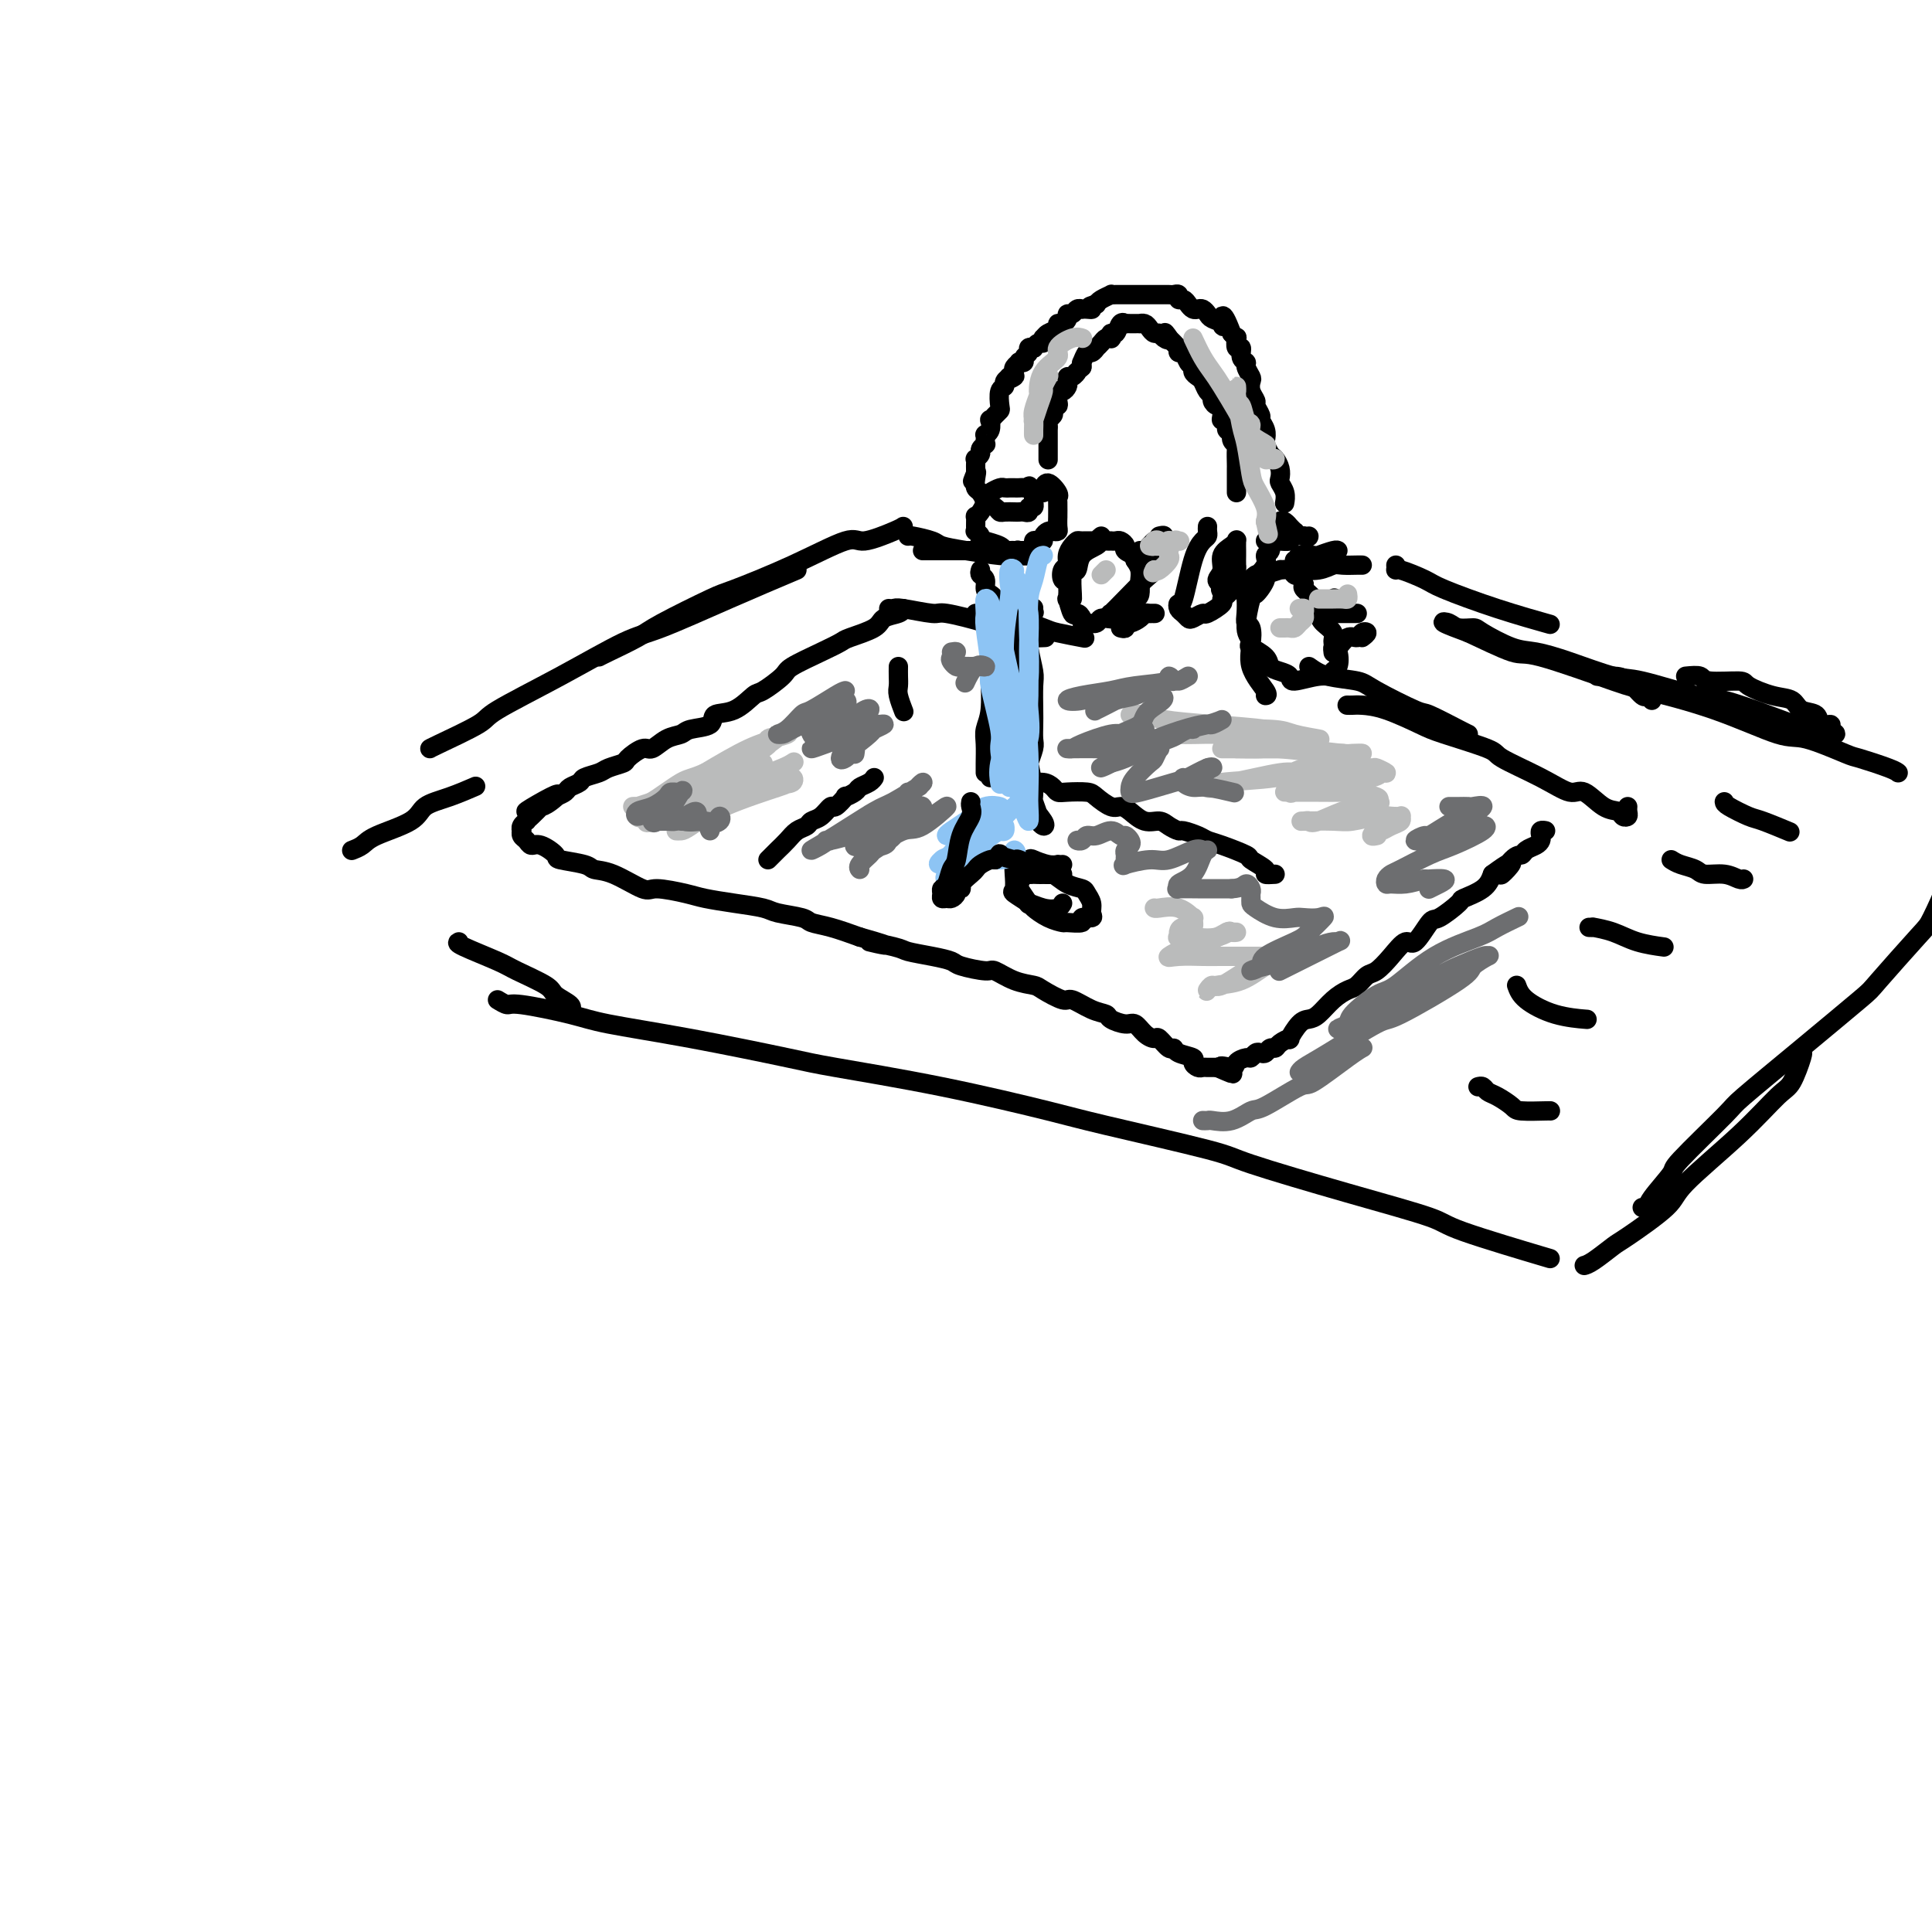 <svg viewBox='0 0 400 400' version='1.1' xmlns='http://www.w3.org/2000/svg' xmlns:xlink='http://www.w3.org/1999/xlink'><g fill='none' stroke='rgb(0,0,0)' stroke-width='4' stroke-linecap='round' stroke-linejoin='round'><path d='M187,126c-0.106,0.355 -0.212,0.711 -1,1c-0.788,0.289 -2.259,0.513 -3,1c-0.741,0.487 -0.752,1.237 -2,2c-1.248,0.763 -3.732,1.540 -5,2c-1.268,0.460 -1.320,0.604 -2,1c-0.680,0.396 -1.987,1.046 -4,2c-2.013,0.954 -4.733,2.214 -6,3c-1.267,0.786 -1.083,1.099 -2,2c-0.917,0.901 -2.936,2.392 -4,3c-1.064,0.608 -1.175,0.334 -2,1c-0.825,0.666 -2.366,2.273 -4,3c-1.634,0.727 -3.361,0.575 -4,1c-0.639,0.425 -0.192,1.428 -1,2c-0.808,0.572 -2.872,0.712 -4,1c-1.128,0.288 -1.318,0.725 -2,1c-0.682,0.275 -1.854,0.388 -3,1c-1.146,0.612 -2.265,1.722 -3,2c-0.735,0.278 -1.088,-0.276 -2,0c-0.912,0.276 -2.385,1.383 -3,2c-0.615,0.617 -0.373,0.743 -1,1c-0.627,0.257 -2.122,0.646 -3,1c-0.878,0.354 -1.137,0.672 -2,1c-0.863,0.328 -2.328,0.665 -3,1c-0.672,0.335 -0.551,0.667 -1,1c-0.449,0.333 -1.467,0.667 -2,1c-0.533,0.333 -0.581,0.667 -1,1c-0.419,0.333 -1.210,0.667 -2,1'/><path d='M115,165c-11.399,5.991 -3.898,1.468 -1,0c2.898,-1.468 1.193,0.118 0,1c-1.193,0.882 -1.874,1.059 -2,1c-0.126,-0.059 0.302,-0.353 0,0c-0.302,0.353 -1.335,1.352 -2,2c-0.665,0.648 -0.963,0.943 -1,1c-0.037,0.057 0.185,-0.125 0,0c-0.185,0.125 -0.779,0.558 -1,1c-0.221,0.442 -0.071,0.893 0,1c0.071,0.107 0.062,-0.131 0,0c-0.062,0.131 -0.177,0.630 0,1c0.177,0.370 0.645,0.610 1,1c0.355,0.390 0.596,0.930 1,1c0.404,0.070 0.971,-0.332 2,0c1.029,0.332 2.520,1.396 3,2c0.480,0.604 -0.050,0.748 1,1c1.050,0.252 3.681,0.613 5,1c1.319,0.387 1.326,0.800 2,1c0.674,0.200 2.016,0.186 4,1c1.984,0.814 4.612,2.456 6,3c1.388,0.544 1.538,-0.009 3,0c1.462,0.009 4.237,0.580 6,1c1.763,0.420 2.514,0.690 4,1c1.486,0.310 3.705,0.661 6,1c2.295,0.339 4.664,0.668 6,1c1.336,0.332 1.640,0.669 3,1c1.360,0.331 3.777,0.656 5,1c1.223,0.344 1.252,0.708 2,1c0.748,0.292 2.214,0.512 4,1c1.786,0.488 3.893,1.244 6,2'/><path d='M178,194c9.927,2.809 3.245,1.330 2,1c-1.245,-0.330 2.948,0.489 5,1c2.052,0.511 1.965,0.716 3,1c1.035,0.284 3.192,0.649 5,1c1.808,0.351 3.266,0.689 4,1c0.734,0.311 0.743,0.594 2,1c1.257,0.406 3.763,0.933 5,1c1.237,0.067 1.207,-0.328 2,0c0.793,0.328 2.409,1.378 4,2c1.591,0.622 3.156,0.814 4,1c0.844,0.186 0.965,0.364 2,1c1.035,0.636 2.982,1.728 4,2c1.018,0.272 1.105,-0.277 2,0c0.895,0.277 2.596,1.379 4,2c1.404,0.621 2.511,0.761 3,1c0.489,0.239 0.358,0.576 1,1c0.642,0.424 2.055,0.935 3,1c0.945,0.065 1.423,-0.314 2,0c0.577,0.314 1.254,1.323 2,2c0.746,0.677 1.559,1.021 2,1c0.441,-0.021 0.508,-0.409 1,0c0.492,0.409 1.409,1.615 2,2c0.591,0.385 0.855,-0.051 1,0c0.145,0.051 0.171,0.588 1,1c0.829,0.412 2.460,0.699 3,1c0.540,0.301 -0.010,0.617 0,1c0.010,0.383 0.580,0.835 1,1c0.420,0.165 0.690,0.044 1,0c0.310,-0.044 0.660,-0.012 1,0c0.340,0.012 0.668,0.003 1,0c0.332,-0.003 0.666,-0.002 1,0'/><path d='M252,221c5.992,2.618 1.973,0.664 1,0c-0.973,-0.664 1.101,-0.038 2,0c0.899,0.038 0.622,-0.512 1,-1c0.378,-0.488 1.411,-0.914 2,-1c0.589,-0.086 0.735,0.169 1,0c0.265,-0.169 0.649,-0.763 1,-1c0.351,-0.237 0.670,-0.119 1,0c0.330,0.119 0.671,0.238 1,0c0.329,-0.238 0.647,-0.831 1,-1c0.353,-0.169 0.742,0.088 1,0c0.258,-0.088 0.387,-0.521 1,-1c0.613,-0.479 1.711,-1.005 2,-1c0.289,0.005 -0.229,0.542 0,0c0.229,-0.542 1.206,-2.163 2,-3c0.794,-0.837 1.406,-0.892 2,-1c0.594,-0.108 1.170,-0.271 2,-1c0.830,-0.729 1.912,-2.025 3,-3c1.088,-0.975 2.181,-1.628 3,-2c0.819,-0.372 1.364,-0.462 2,-1c0.636,-0.538 1.362,-1.524 2,-2c0.638,-0.476 1.186,-0.444 2,-1c0.814,-0.556 1.892,-1.701 3,-3c1.108,-1.299 2.245,-2.751 3,-3c0.755,-0.249 1.127,0.705 2,0c0.873,-0.705 2.247,-3.070 3,-4c0.753,-0.930 0.884,-0.426 2,-1c1.116,-0.574 3.217,-2.226 4,-3c0.783,-0.774 0.249,-0.670 1,-1c0.751,-0.330 2.786,-1.094 4,-2c1.214,-0.906 1.607,-1.953 2,-3'/><path d='M309,181c6.859,-5.091 3.007,-0.817 2,0c-1.007,0.817 0.830,-1.823 2,-3c1.170,-1.177 1.673,-0.893 2,-1c0.327,-0.107 0.479,-0.607 1,-1c0.521,-0.393 1.411,-0.680 2,-1c0.589,-0.320 0.876,-0.674 1,-1c0.124,-0.326 0.085,-0.623 0,-1c-0.085,-0.377 -0.215,-0.832 0,-1c0.215,-0.168 0.776,-0.048 1,0c0.224,0.048 0.112,0.024 0,0'/><path d='M260,119c-0.415,0.294 -0.829,0.588 -1,1c-0.171,0.412 -0.098,0.943 0,1c0.098,0.057 0.221,-0.359 0,0c-0.221,0.359 -0.788,1.495 -1,2c-0.212,0.505 -0.070,0.381 0,1c0.070,0.619 0.068,1.982 0,3c-0.068,1.018 -0.204,1.690 0,2c0.204,0.310 0.747,0.258 1,1c0.253,0.742 0.217,2.279 0,3c-0.217,0.721 -0.615,0.626 0,1c0.615,0.374 2.241,1.215 3,2c0.759,0.785 0.650,1.513 1,2c0.350,0.487 1.159,0.734 2,1c0.841,0.266 1.713,0.551 2,1c0.287,0.449 -0.011,1.061 1,1c1.011,-0.061 3.330,-0.797 5,-1c1.670,-0.203 2.692,0.125 3,0c0.308,-0.125 -0.098,-0.705 0,-1c0.098,-0.295 0.699,-0.306 1,-1c0.301,-0.694 0.302,-2.072 0,-3c-0.302,-0.928 -0.906,-1.407 -1,-2c-0.094,-0.593 0.321,-1.300 0,-2c-0.321,-0.700 -1.379,-1.392 -2,-2c-0.621,-0.608 -0.806,-1.132 -1,-2c-0.194,-0.868 -0.398,-2.080 -1,-3c-0.602,-0.920 -1.600,-1.549 -2,-2c-0.400,-0.451 -0.200,-0.726 0,-1'/><path d='M270,121c-1.255,-2.635 -0.893,-2.224 -1,-2c-0.107,0.224 -0.681,0.260 -1,0c-0.319,-0.260 -0.381,-0.815 -1,-1c-0.619,-0.185 -1.795,0.001 -2,0c-0.205,-0.001 0.559,-0.188 0,0c-0.559,0.188 -2.442,0.750 -3,1c-0.558,0.250 0.209,0.186 0,1c-0.209,0.814 -1.394,2.505 -2,3c-0.606,0.495 -0.635,-0.207 -1,1c-0.365,1.207 -1.068,4.323 -1,6c0.068,1.677 0.908,1.913 1,3c0.092,1.087 -0.563,3.023 0,5c0.563,1.977 2.344,3.994 3,5c0.656,1.006 0.187,1.002 0,1c-0.187,-0.002 -0.094,-0.001 0,0'/><path d='M228,111c-0.507,0.424 -1.014,0.848 -1,1c0.014,0.152 0.550,0.032 0,0c-0.550,-0.032 -2.185,0.023 -3,0c-0.815,-0.023 -0.810,-0.124 -1,0c-0.190,0.124 -0.574,0.471 -1,1c-0.426,0.529 -0.895,1.238 -1,2c-0.105,0.762 0.154,1.575 0,2c-0.154,0.425 -0.722,0.461 -1,1c-0.278,0.539 -0.268,1.582 0,2c0.268,0.418 0.792,0.213 1,1c0.208,0.787 0.098,2.568 0,3c-0.098,0.432 -0.184,-0.483 0,0c0.184,0.483 0.640,2.364 1,3c0.360,0.636 0.625,0.028 1,0c0.375,-0.028 0.859,0.524 1,1c0.141,0.476 -0.061,0.875 0,1c0.061,0.125 0.383,-0.023 1,0c0.617,0.023 1.527,0.218 2,0c0.473,-0.218 0.507,-0.850 1,-1c0.493,-0.150 1.445,0.181 2,0c0.555,-0.181 0.713,-0.873 1,-1c0.287,-0.127 0.704,0.313 1,0c0.296,-0.313 0.471,-1.378 1,-2c0.529,-0.622 1.410,-0.799 2,-1c0.590,-0.201 0.887,-0.424 1,-1c0.113,-0.576 0.041,-1.505 0,-2c-0.041,-0.495 -0.049,-0.556 0,-1c0.049,-0.444 0.157,-1.270 0,-2c-0.157,-0.730 -0.578,-1.365 -1,-2'/><path d='M235,116c-0.030,-1.261 0.396,-0.912 0,-1c-0.396,-0.088 -1.613,-0.612 -2,-1c-0.387,-0.388 0.055,-0.640 0,-1c-0.055,-0.360 -0.606,-0.828 -1,-1c-0.394,-0.172 -0.631,-0.047 -1,0c-0.369,0.047 -0.870,0.015 -1,0c-0.130,-0.015 0.112,-0.014 0,0c-0.112,0.014 -0.579,0.039 -1,0c-0.421,-0.039 -0.796,-0.144 -1,0c-0.204,0.144 -0.237,0.536 -1,1c-0.763,0.464 -2.257,1.000 -3,2c-0.743,1.000 -0.735,2.464 -1,3c-0.265,0.536 -0.803,0.144 -1,1c-0.197,0.856 -0.053,2.961 0,4c0.053,1.039 0.015,1.011 0,1c-0.015,-0.011 -0.008,-0.006 0,0'/><path d='M268,116c0.512,0.111 1.023,0.222 1,0c-0.023,-0.222 -0.581,-0.778 0,-1c0.581,-0.222 2.299,-0.112 3,0c0.701,0.112 0.384,0.226 1,0c0.616,-0.226 2.166,-0.792 3,-1c0.834,-0.208 0.953,-0.060 1,0c0.047,0.060 0.024,0.030 0,0'/><path d='M282,132c0.518,-0.388 1.036,-0.776 1,-1c-0.036,-0.224 -0.626,-0.285 -1,0c-0.374,0.285 -0.531,0.917 -1,1c-0.469,0.083 -1.250,-0.384 -2,0c-0.750,0.384 -1.469,1.618 -2,2c-0.531,0.382 -0.874,-0.090 -1,0c-0.126,0.090 -0.036,0.740 0,1c0.036,0.260 0.018,0.130 0,0'/><path d='M281,127c-0.812,0.000 -1.624,0.001 -2,0c-0.376,-0.001 -0.317,-0.002 -1,0c-0.683,0.002 -2.109,0.007 -3,0c-0.891,-0.007 -1.248,-0.026 -2,0c-0.752,0.026 -1.900,0.098 -2,0c-0.100,-0.098 0.850,-0.367 2,-1c1.150,-0.633 2.502,-1.632 3,-2c0.498,-0.368 0.142,-0.105 0,0c-0.142,0.105 -0.071,0.053 0,0'/><path d='M282,117c0.034,0.002 0.068,0.004 0,0c-0.068,-0.004 -0.239,-0.015 -1,0c-0.761,0.015 -2.113,0.057 -3,0c-0.887,-0.057 -1.310,-0.211 -2,0c-0.690,0.211 -1.649,0.789 -3,1c-1.351,0.211 -3.095,0.057 -4,0c-0.905,-0.057 -0.973,-0.016 -1,0c-0.027,0.016 -0.014,0.008 0,0'/><path d='M240,111c0.520,-0.129 1.039,-0.259 1,0c-0.039,0.259 -0.638,0.906 -1,1c-0.362,0.094 -0.489,-0.367 -1,0c-0.511,0.367 -1.407,1.560 -2,2c-0.593,0.440 -0.884,0.126 -1,0c-0.116,-0.126 -0.058,-0.063 0,0'/><path d='M256,102c0.000,-0.468 0.000,-0.935 0,-1c-0.000,-0.065 -0.000,0.274 0,0c0.000,-0.274 0.001,-1.159 0,-2c-0.001,-0.841 -0.004,-1.639 0,-2c0.004,-0.361 0.016,-0.287 0,-1c-0.016,-0.713 -0.061,-2.213 0,-3c0.061,-0.787 0.228,-0.859 0,-1c-0.228,-0.141 -0.849,-0.349 -1,-1c-0.151,-0.651 0.170,-1.745 0,-2c-0.170,-0.255 -0.829,0.330 -1,0c-0.171,-0.330 0.148,-1.576 0,-2c-0.148,-0.424 -0.762,-0.025 -1,0c-0.238,0.025 -0.102,-0.322 0,-1c0.102,-0.678 0.168,-1.686 0,-2c-0.168,-0.314 -0.570,0.067 -1,0c-0.430,-0.067 -0.888,-0.581 -1,-1c-0.112,-0.419 0.124,-0.742 0,-1c-0.124,-0.258 -0.607,-0.451 -1,-1c-0.393,-0.549 -0.697,-1.455 -1,-2c-0.303,-0.545 -0.606,-0.728 -1,-1c-0.394,-0.272 -0.880,-0.632 -1,-1c-0.120,-0.368 0.125,-0.744 0,-1c-0.125,-0.256 -0.621,-0.394 -1,-1c-0.379,-0.606 -0.640,-1.682 -1,-2c-0.360,-0.318 -0.817,0.122 -1,0c-0.183,-0.122 -0.090,-0.806 0,-1c0.090,-0.194 0.178,0.102 0,0c-0.178,-0.102 -0.622,-0.600 -1,-1c-0.378,-0.400 -0.689,-0.700 -1,-1'/><path d='M242,70c-1.654,-2.183 -0.289,-0.640 0,0c0.289,0.640 -0.500,0.378 -1,0c-0.500,-0.378 -0.712,-0.872 -1,-1c-0.288,-0.128 -0.651,0.109 -1,0c-0.349,-0.109 -0.685,-0.565 -1,-1c-0.315,-0.435 -0.609,-0.849 -1,-1c-0.391,-0.151 -0.879,-0.041 -1,0c-0.121,0.041 0.126,0.011 0,0c-0.126,-0.011 -0.625,-0.005 -1,0c-0.375,0.005 -0.625,0.009 -1,0c-0.375,-0.009 -0.875,-0.032 -1,0c-0.125,0.032 0.124,0.117 0,0c-0.124,-0.117 -0.621,-0.438 -1,0c-0.379,0.438 -0.641,1.633 -1,2c-0.359,0.367 -0.817,-0.095 -1,0c-0.183,0.095 -0.092,0.748 0,1c0.092,0.252 0.183,0.105 0,0c-0.183,-0.105 -0.641,-0.167 -1,0c-0.359,0.167 -0.621,0.565 -1,1c-0.379,0.435 -0.876,0.909 -1,1c-0.124,0.091 0.124,-0.201 0,0c-0.124,0.201 -0.622,0.894 -1,1c-0.378,0.106 -0.637,-0.374 -1,0c-0.363,0.374 -0.828,1.601 -1,2c-0.172,0.399 -0.049,-0.029 0,0c0.049,0.029 0.025,0.514 0,1'/><path d='M224,76c-1.729,1.555 -1.051,0.941 -1,1c0.051,0.059 -0.525,0.791 -1,1c-0.475,0.209 -0.849,-0.103 -1,0c-0.151,0.103 -0.079,0.623 0,1c0.079,0.377 0.166,0.613 0,1c-0.166,0.387 -0.584,0.926 -1,1c-0.416,0.074 -0.830,-0.317 -1,0c-0.170,0.317 -0.097,1.342 0,2c0.097,0.658 0.218,0.950 0,1c-0.218,0.050 -0.776,-0.141 -1,0c-0.224,0.141 -0.112,0.615 0,1c0.112,0.385 0.226,0.680 0,1c-0.226,0.320 -0.793,0.663 -1,1c-0.207,0.337 -0.056,0.668 0,1c0.056,0.332 0.015,0.665 0,1c-0.015,0.335 -0.004,0.672 0,1c0.004,0.328 0.001,0.648 0,1c-0.001,0.352 -0.000,0.735 0,1c0.000,0.265 0.000,0.411 0,1c-0.000,0.589 -0.000,1.620 0,2c0.000,0.380 0.000,0.109 0,0c-0.000,-0.109 -0.000,-0.054 0,0'/><path d='M266,104c-0.030,0.171 -0.060,0.341 0,0c0.060,-0.341 0.209,-1.195 0,-2c-0.209,-0.805 -0.777,-1.563 -1,-2c-0.223,-0.437 -0.102,-0.555 0,-1c0.102,-0.445 0.185,-1.218 0,-2c-0.185,-0.782 -0.637,-1.574 -1,-2c-0.363,-0.426 -0.637,-0.485 -1,-1c-0.363,-0.515 -0.814,-1.485 -1,-2c-0.186,-0.515 -0.106,-0.576 0,-1c0.106,-0.424 0.240,-1.212 0,-2c-0.240,-0.788 -0.853,-1.576 -1,-2c-0.147,-0.424 0.170,-0.485 0,-1c-0.170,-0.515 -0.829,-1.485 -1,-2c-0.171,-0.515 0.146,-0.575 0,-1c-0.146,-0.425 -0.756,-1.213 -1,-2c-0.244,-0.787 -0.122,-1.571 0,-2c0.122,-0.429 0.244,-0.501 0,-1c-0.244,-0.499 -0.854,-1.424 -1,-2c-0.146,-0.576 0.171,-0.803 0,-1c-0.171,-0.197 -0.830,-0.364 -1,-1c-0.170,-0.636 0.148,-1.742 0,-2c-0.148,-0.258 -0.761,0.333 -1,0c-0.239,-0.333 -0.103,-1.590 0,-2c0.103,-0.410 0.172,0.026 0,0c-0.172,-0.026 -0.586,-0.513 -1,-1'/><path d='M255,69c-2.184,-5.881 -2.143,-3.082 -2,-2c0.143,1.082 0.389,0.447 0,0c-0.389,-0.447 -1.414,-0.708 -2,-1c-0.586,-0.292 -0.735,-0.617 -1,-1c-0.265,-0.383 -0.648,-0.825 -1,-1c-0.352,-0.175 -0.673,-0.084 -1,0c-0.327,0.084 -0.661,0.162 -1,0c-0.339,-0.162 -0.682,-0.565 -1,-1c-0.318,-0.435 -0.609,-0.901 -1,-1c-0.391,-0.099 -0.882,0.170 -1,0c-0.118,-0.170 0.137,-0.778 0,-1c-0.137,-0.222 -0.665,-0.060 -1,0c-0.335,0.060 -0.476,0.016 -1,0c-0.524,-0.016 -1.432,-0.004 -2,0c-0.568,0.004 -0.796,0.001 -1,0c-0.204,-0.001 -0.383,-0.000 -1,0c-0.617,0.000 -1.672,0.000 -2,0c-0.328,-0.000 0.071,-0.000 0,0c-0.071,0.000 -0.610,0.000 -1,0c-0.390,-0.000 -0.629,-0.000 -1,0c-0.371,0.000 -0.874,0.000 -1,0c-0.126,-0.000 0.126,-0.001 0,0c-0.126,0.001 -0.629,0.003 -1,0c-0.371,-0.003 -0.611,-0.012 -1,0c-0.389,0.012 -0.929,0.044 -1,0c-0.071,-0.044 0.327,-0.166 0,0c-0.327,0.166 -1.379,0.619 -2,1c-0.621,0.381 -0.810,0.691 -1,1'/><path d='M227,63c-2.504,0.536 -1.262,0.874 -1,1c0.262,0.126 -0.454,0.038 -1,0c-0.546,-0.038 -0.921,-0.025 -1,0c-0.079,0.025 0.137,0.062 0,0c-0.137,-0.062 -0.628,-0.223 -1,0c-0.372,0.223 -0.626,0.829 -1,1c-0.374,0.171 -0.869,-0.095 -1,0c-0.131,0.095 0.102,0.550 0,1c-0.102,0.450 -0.539,0.895 -1,1c-0.461,0.105 -0.947,-0.131 -1,0c-0.053,0.131 0.326,0.628 0,1c-0.326,0.372 -1.358,0.621 -2,1c-0.642,0.379 -0.894,0.890 -1,1c-0.106,0.110 -0.066,-0.181 0,0c0.066,0.181 0.157,0.832 0,1c-0.157,0.168 -0.563,-0.148 -1,0c-0.437,0.148 -0.906,0.760 -1,1c-0.094,0.240 0.186,0.106 0,0c-0.186,-0.106 -0.839,-0.186 -1,0c-0.161,0.186 0.168,0.637 0,1c-0.168,0.363 -0.833,0.636 -1,1c-0.167,0.364 0.165,0.819 0,1c-0.165,0.181 -0.828,0.090 -1,0c-0.172,-0.090 0.146,-0.178 0,0c-0.146,0.178 -0.756,0.622 -1,1c-0.244,0.378 -0.122,0.689 0,1'/><path d='M210,77c-2.565,2.389 -0.476,1.362 0,1c0.476,-0.362 -0.661,-0.057 -1,0c-0.339,0.057 0.119,-0.132 0,0c-0.119,0.132 -0.816,0.585 -1,1c-0.184,0.415 0.144,0.793 0,1c-0.144,0.207 -0.760,0.242 -1,1c-0.240,0.758 -0.103,2.240 0,3c0.103,0.760 0.172,0.799 0,1c-0.172,0.201 -0.586,0.566 -1,1c-0.414,0.434 -0.829,0.939 -1,1c-0.171,0.061 -0.098,-0.321 0,0c0.098,0.321 0.222,1.344 0,2c-0.222,0.656 -0.791,0.946 -1,1c-0.209,0.054 -0.060,-0.126 0,0c0.060,0.126 0.031,0.558 0,1c-0.031,0.442 -0.065,0.893 0,1c0.065,0.107 0.228,-0.130 0,0c-0.228,0.130 -0.846,0.626 -1,1c-0.154,0.374 0.155,0.625 0,1c-0.155,0.375 -0.774,0.874 -1,1c-0.226,0.126 -0.061,-0.121 0,0c0.061,0.121 0.016,0.609 0,1c-0.016,0.391 -0.005,0.683 0,1c0.005,0.317 0.002,0.658 0,1'/><path d='M202,98c-1.241,3.219 -0.342,0.765 0,0c0.342,-0.765 0.128,0.158 0,1c-0.128,0.842 -0.171,1.601 0,2c0.171,0.399 0.557,0.436 1,1c0.443,0.564 0.944,1.654 1,2c0.056,0.346 -0.332,-0.051 0,0c0.332,0.051 1.384,0.550 2,1c0.616,0.450 0.795,0.852 1,1c0.205,0.148 0.437,0.041 1,0c0.563,-0.041 1.456,-0.015 2,0c0.544,0.015 0.738,0.019 1,0c0.262,-0.019 0.592,-0.062 1,0c0.408,0.062 0.894,0.228 1,0c0.106,-0.228 -0.168,-0.849 0,-1c0.168,-0.151 0.778,0.167 1,0c0.222,-0.167 0.057,-0.818 0,-1c-0.057,-0.182 -0.005,0.106 0,0c0.005,-0.106 -0.037,-0.605 0,-1c0.037,-0.395 0.153,-0.684 0,-1c-0.153,-0.316 -0.577,-0.658 -1,-1'/><path d='M213,101c0.048,-0.774 0.168,-0.207 0,0c-0.168,0.207 -0.623,0.056 -1,0c-0.377,-0.056 -0.678,-0.016 -1,0c-0.322,0.016 -0.667,0.007 -1,0c-0.333,-0.007 -0.653,-0.013 -1,0c-0.347,0.013 -0.719,0.044 -1,0c-0.281,-0.044 -0.470,-0.163 -1,0c-0.530,0.163 -1.400,0.608 -2,1c-0.600,0.392 -0.931,0.730 -1,1c-0.069,0.270 0.125,0.471 0,1c-0.125,0.529 -0.569,1.385 -1,2c-0.431,0.615 -0.849,0.987 -1,1c-0.151,0.013 -0.036,-0.333 0,0c0.036,0.333 -0.006,1.347 0,2c0.006,0.653 0.059,0.946 0,1c-0.059,0.054 -0.229,-0.130 0,0c0.229,0.130 0.856,0.573 1,1c0.144,0.427 -0.197,0.836 0,1c0.197,0.164 0.931,0.082 1,0c0.069,-0.082 -0.528,-0.166 0,0c0.528,0.166 2.179,0.580 3,1c0.821,0.420 0.811,0.845 1,1c0.189,0.155 0.575,0.042 1,0c0.425,-0.042 0.887,-0.011 1,0c0.113,0.011 -0.124,0.003 0,0c0.124,-0.003 0.610,-0.001 1,0c0.390,0.001 0.683,0.000 1,0c0.317,-0.000 0.659,-0.000 1,0'/><path d='M213,114c1.638,0.818 0.233,0.364 0,0c-0.233,-0.364 0.707,-0.636 1,-1c0.293,-0.364 -0.062,-0.819 0,-1c0.062,-0.181 0.541,-0.087 1,0c0.459,0.087 0.897,0.167 1,0c0.103,-0.167 -0.130,-0.582 0,-1c0.130,-0.418 0.623,-0.838 1,-1c0.377,-0.162 0.637,-0.065 1,0c0.363,0.065 0.829,0.098 1,0c0.171,-0.098 0.045,-0.327 0,-1c-0.045,-0.673 -0.010,-1.789 0,-2c0.010,-0.211 -0.004,0.485 0,0c0.004,-0.485 0.025,-2.150 0,-3c-0.025,-0.850 -0.098,-0.884 0,-1c0.098,-0.116 0.366,-0.315 0,-1c-0.366,-0.685 -1.366,-1.858 -2,-2c-0.634,-0.142 -0.902,0.745 -1,1c-0.098,0.255 -0.026,-0.124 0,0c0.026,0.124 0.008,0.750 0,1c-0.008,0.250 -0.004,0.125 0,0'/><path d='M232,130c0.439,0.119 0.877,0.238 1,0c0.123,-0.238 -0.070,-0.834 0,-1c0.070,-0.166 0.404,0.099 1,0c0.596,-0.099 1.454,-0.562 2,-1c0.546,-0.438 0.780,-0.850 1,-1c0.220,-0.150 0.428,-0.036 1,0c0.572,0.036 1.510,-0.004 1,0c-0.510,0.004 -2.466,0.053 -3,0c-0.534,-0.053 0.354,-0.209 0,0c-0.354,0.209 -1.951,0.784 -3,1c-1.049,0.216 -1.551,0.074 -2,0c-0.449,-0.074 -0.845,-0.080 -1,0c-0.155,0.080 -0.071,0.246 0,0c0.071,-0.246 0.128,-0.905 0,-1c-0.128,-0.095 -0.439,0.374 0,0c0.439,-0.374 1.630,-1.593 3,-3c1.370,-1.407 2.920,-3.004 4,-4c1.080,-0.996 1.692,-1.391 2,-2c0.308,-0.609 0.314,-1.433 1,-2c0.686,-0.567 2.053,-0.876 2,-1c-0.053,-0.124 -1.527,-0.062 -3,0'/><path d='M239,115c-0.689,0.000 -0.911,0.000 -1,0c-0.089,-0.000 -0.044,0.000 0,0'/><path d='M250,109c-0.018,0.324 -0.036,0.648 0,1c0.036,0.352 0.125,0.731 0,1c-0.125,0.269 -0.465,0.429 -1,1c-0.535,0.571 -1.265,1.553 -2,4c-0.735,2.447 -1.476,6.358 -2,8c-0.524,1.642 -0.832,1.016 -1,1c-0.168,-0.016 -0.195,0.580 0,1c0.195,0.420 0.613,0.664 1,1c0.387,0.336 0.742,0.763 1,1c0.258,0.237 0.417,0.285 1,0c0.583,-0.285 1.588,-0.903 2,-1c0.412,-0.097 0.230,0.327 1,0c0.770,-0.327 2.494,-1.406 3,-2c0.506,-0.594 -0.204,-0.702 0,-1c0.204,-0.298 1.323,-0.786 2,-2c0.677,-1.214 0.913,-3.156 1,-4c0.087,-0.844 0.024,-0.591 0,-1c-0.024,-0.409 -0.008,-1.480 0,-2c0.008,-0.520 0.008,-0.488 0,-1c-0.008,-0.512 -0.025,-1.567 0,-2c0.025,-0.433 0.093,-0.243 0,0c-0.093,0.243 -0.348,0.537 -1,1c-0.652,0.463 -1.700,1.093 -2,2c-0.300,0.907 0.150,2.090 0,3c-0.150,0.910 -0.900,1.546 -1,2c-0.100,0.454 0.450,0.727 1,1'/><path d='M253,121c-0.502,1.604 -0.256,1.114 0,1c0.256,-0.114 0.523,0.148 1,0c0.477,-0.148 1.165,-0.707 2,-1c0.835,-0.293 1.817,-0.321 3,-1c1.183,-0.679 2.567,-2.010 3,-3c0.433,-0.990 -0.084,-1.638 0,-2c0.084,-0.362 0.770,-0.437 1,-1c0.230,-0.563 0.003,-1.615 0,-2c-0.003,-0.385 0.218,-0.103 0,0c-0.218,0.103 -0.874,0.028 -1,0c-0.126,-0.028 0.278,-0.010 1,0c0.722,0.010 1.762,0.013 2,0c0.238,-0.013 -0.325,-0.042 0,0c0.325,0.042 1.538,0.156 2,0c0.462,-0.156 0.172,-0.582 0,-1c-0.172,-0.418 -0.228,-0.829 0,-1c0.228,-0.171 0.738,-0.102 1,0c0.262,0.102 0.277,0.236 0,0c-0.277,-0.236 -0.845,-0.844 -1,-1c-0.155,-0.156 0.103,0.139 0,0c-0.103,-0.139 -0.567,-0.714 -1,-1c-0.433,-0.286 -0.834,-0.284 -1,0c-0.166,0.284 -0.096,0.849 0,1c0.096,0.151 0.218,-0.113 0,0c-0.218,0.113 -0.777,0.604 0,1c0.777,0.396 2.888,0.698 5,1'/><path d='M270,111c1.000,0.467 1.000,0.133 1,0c0.000,-0.133 0.000,-0.067 0,0'/><path d='M184,126c0.369,0.034 0.737,0.067 1,0c0.263,-0.067 0.419,-0.236 2,0c1.581,0.236 4.585,0.876 6,1c1.415,0.124 1.242,-0.268 3,0c1.758,0.268 5.449,1.196 8,2c2.551,0.804 3.962,1.484 5,2c1.038,0.516 1.703,0.870 3,1c1.297,0.130 3.228,0.037 4,0c0.772,-0.037 0.386,-0.019 0,0'/><path d='M202,127c0.839,0.016 1.677,0.031 2,0c0.323,-0.031 0.129,-0.110 1,0c0.871,0.110 2.805,0.408 5,1c2.195,0.592 4.650,1.478 6,2c1.350,0.522 1.594,0.679 3,1c1.406,0.321 3.973,0.806 5,1c1.027,0.194 0.513,0.097 0,0'/><path d='M271,138c1.071,0.761 2.142,1.522 4,2c1.858,0.478 4.505,0.674 6,1c1.495,0.326 1.840,0.781 4,2c2.160,1.219 6.134,3.202 8,4c1.866,0.798 1.624,0.410 3,1c1.376,0.590 4.370,2.159 6,3c1.630,0.841 1.894,0.955 2,1c0.106,0.045 0.053,0.023 0,0'/><path d='M279,146c-0.080,-0.002 -0.159,-0.005 0,0c0.159,0.005 0.557,0.016 1,0c0.443,-0.016 0.932,-0.061 2,0c1.068,0.061 2.714,0.227 5,1c2.286,0.773 5.212,2.152 7,3c1.788,0.848 2.440,1.164 5,2c2.560,0.836 7.030,2.193 9,3c1.970,0.807 1.440,1.064 3,2c1.560,0.936 5.209,2.551 8,4c2.791,1.449 4.722,2.732 6,3c1.278,0.268 1.901,-0.477 3,0c1.099,0.477 2.673,2.178 4,3c1.327,0.822 2.408,0.767 3,1c0.592,0.233 0.694,0.756 1,1c0.306,0.244 0.814,0.210 1,0c0.186,-0.210 0.050,-0.595 0,-1c-0.050,-0.405 -0.014,-0.830 0,-1c0.014,-0.170 0.007,-0.085 0,0'/><path d='M342,145c-0.382,-0.506 -0.765,-1.011 -1,-1c-0.235,0.011 -0.323,0.539 -1,0c-0.677,-0.539 -1.944,-2.144 -3,-3c-1.056,-0.856 -1.900,-0.961 -3,-1c-1.100,-0.039 -2.457,-0.011 -3,0c-0.543,0.011 -0.271,0.006 0,0'/><path d='M191,114c0.818,0.000 1.635,0.000 2,0c0.365,-0.000 0.277,-0.001 2,0c1.723,0.001 5.256,0.004 7,0c1.744,-0.004 1.697,-0.015 3,0c1.303,0.015 3.955,0.057 5,0c1.045,-0.057 0.483,-0.215 1,0c0.517,0.215 2.114,0.801 2,1c-0.114,0.199 -1.940,0.012 -3,0c-1.060,-0.012 -1.356,0.151 -3,0c-1.644,-0.151 -4.637,-0.615 -7,-1c-2.363,-0.385 -4.097,-0.692 -5,-1c-0.903,-0.308 -0.974,-0.619 -2,-1c-1.026,-0.381 -3.007,-0.833 -4,-1c-0.993,-0.167 -0.998,-0.048 -1,0c-0.002,0.048 -0.001,0.024 0,0'/><path d='M187,109c-0.222,0.166 -0.445,0.332 -2,1c-1.555,0.668 -4.443,1.839 -6,2c-1.557,0.161 -1.782,-0.686 -4,0c-2.218,0.686 -6.428,2.907 -11,5c-4.572,2.093 -9.505,4.060 -12,5c-2.495,0.940 -2.553,0.854 -5,2c-2.447,1.146 -7.283,3.522 -10,5c-2.717,1.478 -3.316,2.056 -5,3c-1.684,0.944 -4.453,2.254 -6,3c-1.547,0.746 -1.870,0.927 -2,1c-0.130,0.073 -0.065,0.036 0,0'/><path d='M165,118c-4.496,1.905 -8.992,3.809 -14,6c-5.008,2.191 -10.529,4.668 -14,6c-3.471,1.332 -4.892,1.520 -8,3c-3.108,1.480 -7.905,4.253 -13,7c-5.095,2.747 -10.490,5.468 -13,7c-2.510,1.532 -2.137,1.875 -4,3c-1.863,1.125 -5.963,3.034 -8,4c-2.037,0.966 -2.011,0.990 -2,1c0.011,0.010 0.005,0.005 0,0'/><path d='M98,163c0.425,-0.185 0.850,-0.369 0,0c-0.850,0.369 -2.976,1.293 -5,2c-2.024,0.707 -3.947,1.198 -5,2c-1.053,0.802 -1.235,1.914 -3,3c-1.765,1.086 -5.112,2.147 -7,3c-1.888,0.853 -2.316,1.499 -3,2c-0.684,0.501 -1.624,0.857 -2,1c-0.376,0.143 -0.188,0.071 0,0'/><path d='M95,195c-0.295,0.123 -0.590,0.245 1,1c1.590,0.755 5.064,2.142 7,3c1.936,0.858 2.333,1.186 4,2c1.667,0.814 4.604,2.113 6,3c1.396,0.887 1.250,1.361 2,2c0.750,0.639 2.394,1.441 3,2c0.606,0.559 0.173,0.874 0,1c-0.173,0.126 -0.087,0.063 0,0'/><path d='M103,207c0.770,0.471 1.540,0.943 2,1c0.460,0.057 0.609,-0.300 3,0c2.391,0.300 7.025,1.258 10,2c2.975,0.742 4.292,1.267 8,2c3.708,0.733 9.807,1.674 17,3c7.193,1.326 15.479,3.038 20,4c4.521,0.962 5.278,1.175 10,2c4.722,0.825 13.408,2.262 22,4c8.592,1.738 17.090,3.776 22,5c4.910,1.224 6.234,1.634 12,3c5.766,1.366 15.975,3.689 21,5c5.025,1.311 4.866,1.610 9,3c4.134,1.390 12.561,3.873 20,6c7.439,2.127 13.891,3.900 17,5c3.109,1.100 2.876,1.527 7,3c4.124,1.473 12.607,3.992 16,5c3.393,1.008 1.697,0.504 0,0'/><path d='M159,178c0.358,-0.355 0.716,-0.711 1,-1c0.284,-0.289 0.495,-0.512 1,-1c0.505,-0.488 1.304,-1.243 2,-2c0.696,-0.757 1.290,-1.517 2,-2c0.710,-0.483 1.537,-0.688 2,-1c0.463,-0.312 0.563,-0.733 1,-1c0.437,-0.267 1.211,-0.382 2,-1c0.789,-0.618 1.591,-1.738 2,-2c0.409,-0.262 0.423,0.333 1,0c0.577,-0.333 1.716,-1.595 2,-2c0.284,-0.405 -0.288,0.045 0,0c0.288,-0.045 1.436,-0.587 2,-1c0.564,-0.413 0.543,-0.698 1,-1c0.457,-0.302 1.392,-0.620 2,-1c0.608,-0.380 0.888,-0.823 1,-1c0.112,-0.177 0.056,-0.089 0,0'/><path d='M264,181c-0.938,0.057 -1.875,0.114 -2,0c-0.125,-0.114 0.563,-0.398 0,-1c-0.563,-0.602 -2.376,-1.523 -3,-2c-0.624,-0.477 -0.059,-0.510 -1,-1c-0.941,-0.490 -3.389,-1.437 -5,-2c-1.611,-0.563 -2.385,-0.742 -3,-1c-0.615,-0.258 -1.070,-0.595 -2,-1c-0.930,-0.405 -2.335,-0.877 -3,-1c-0.665,-0.123 -0.590,0.104 -1,0c-0.410,-0.104 -1.303,-0.540 -2,-1c-0.697,-0.460 -1.197,-0.945 -2,-1c-0.803,-0.055 -1.910,0.318 -3,0c-1.090,-0.318 -2.163,-1.329 -3,-2c-0.837,-0.671 -1.439,-1.003 -2,-1c-0.561,0.003 -1.082,0.341 -2,0c-0.918,-0.341 -2.234,-1.362 -3,-2c-0.766,-0.638 -0.981,-0.893 -2,-1c-1.019,-0.107 -2.842,-0.066 -4,0c-1.158,0.066 -1.651,0.158 -2,0c-0.349,-0.158 -0.555,-0.564 -1,-1c-0.445,-0.436 -1.131,-0.901 -2,-1c-0.869,-0.099 -1.921,0.170 -3,0c-1.079,-0.170 -2.184,-0.778 -3,-1c-0.816,-0.222 -1.342,-0.060 -2,0c-0.658,0.060 -1.446,0.016 -2,0c-0.554,-0.016 -0.872,-0.005 -1,0c-0.128,0.005 -0.064,0.002 0,0'/><path d='M186,138c-0.008,0.656 -0.016,1.311 0,2c0.016,0.689 0.056,1.411 0,2c-0.056,0.589 -0.207,1.043 0,2c0.207,0.957 0.774,2.416 1,3c0.226,0.584 0.113,0.292 0,0'/><path d='M220,179c-0.460,0.007 -0.920,0.015 -1,0c-0.080,-0.015 0.221,-0.052 0,0c-0.221,0.052 -0.963,0.195 -2,0c-1.037,-0.195 -2.369,-0.727 -3,-1c-0.631,-0.273 -0.561,-0.287 -1,0c-0.439,0.287 -1.389,0.874 -2,1c-0.611,0.126 -0.885,-0.208 -1,0c-0.115,0.208 -0.072,0.958 0,2c0.072,1.042 0.171,2.377 0,3c-0.171,0.623 -0.613,0.535 0,1c0.613,0.465 2.280,1.483 3,2c0.720,0.517 0.492,0.532 1,1c0.508,0.468 1.752,1.389 3,2c1.248,0.611 2.500,0.910 3,1c0.500,0.090 0.249,-0.031 1,0c0.751,0.031 2.503,0.213 3,0c0.497,-0.213 -0.263,-0.820 0,-1c0.263,-0.180 1.547,0.068 2,0c0.453,-0.068 0.074,-0.451 0,-1c-0.074,-0.549 0.156,-1.265 0,-2c-0.156,-0.735 -0.699,-1.489 -1,-2c-0.301,-0.511 -0.361,-0.778 -1,-1c-0.639,-0.222 -1.859,-0.399 -3,-1c-1.141,-0.601 -2.203,-1.627 -3,-2c-0.797,-0.373 -1.327,-0.093 -2,0c-0.673,0.093 -1.488,-0.002 -2,0c-0.512,0.002 -0.720,0.100 -1,0c-0.280,-0.100 -0.632,-0.398 -1,0c-0.368,0.398 -0.753,1.492 -1,2c-0.247,0.508 -0.356,0.431 0,1c0.356,0.569 1.178,1.785 2,3'/><path d='M213,187c0.172,0.562 -0.399,-0.032 0,0c0.399,0.032 1.767,0.689 3,1c1.233,0.311 2.332,0.276 3,0c0.668,-0.276 0.905,-0.793 1,-1c0.095,-0.207 0.047,-0.103 0,0'/><path d='M203,118c-0.119,0.364 -0.238,0.727 0,1c0.238,0.273 0.834,0.454 1,1c0.166,0.546 -0.098,1.455 0,2c0.098,0.545 0.558,0.724 1,1c0.442,0.276 0.864,0.647 1,1c0.136,0.353 -0.016,0.687 0,1c0.016,0.313 0.200,0.604 0,2c-0.200,1.396 -0.785,3.896 -1,5c-0.215,1.104 -0.061,0.813 0,2c0.061,1.187 0.031,3.853 0,5c-0.031,1.147 -0.061,0.776 0,2c0.061,1.224 0.212,4.045 0,6c-0.212,1.955 -0.789,3.046 -1,4c-0.211,0.954 -0.057,1.771 0,3c0.057,1.229 0.015,2.869 0,4c-0.015,1.131 -0.004,1.752 0,2c0.004,0.248 0.002,0.124 0,0'/><path d='M210,119c0.035,0.370 0.069,0.740 0,1c-0.069,0.260 -0.243,0.410 0,1c0.243,0.590 0.901,1.619 1,2c0.099,0.381 -0.362,0.115 0,1c0.362,0.885 1.547,2.920 2,4c0.453,1.080 0.174,1.206 0,2c-0.174,0.794 -0.243,2.256 0,4c0.243,1.744 0.797,3.770 1,5c0.203,1.230 0.055,1.665 0,3c-0.055,1.335 -0.019,3.570 0,5c0.019,1.430 0.019,2.055 0,3c-0.019,0.945 -0.058,2.209 0,3c0.058,0.791 0.215,1.110 0,2c-0.215,0.890 -0.800,2.350 -1,3c-0.200,0.650 -0.016,0.488 0,1c0.016,0.512 -0.136,1.696 0,3c0.136,1.304 0.560,2.726 1,4c0.440,1.274 0.895,2.398 1,3c0.105,0.602 -0.139,0.680 0,1c0.139,0.320 0.662,0.881 1,1c0.338,0.119 0.493,-0.205 0,-1c-0.493,-0.795 -1.633,-2.060 -2,-3c-0.367,-0.940 0.038,-1.554 0,-3c-0.038,-1.446 -0.519,-3.723 -1,-6'/><path d='M213,158c-0.204,-2.337 0.287,-2.680 0,-4c-0.287,-1.320 -1.351,-3.619 -2,-6c-0.649,-2.381 -0.883,-4.845 -1,-6c-0.117,-1.155 -0.119,-1.001 0,-2c0.119,-0.999 0.357,-3.153 1,-5c0.643,-1.847 1.689,-3.388 2,-4c0.311,-0.612 -0.113,-0.294 0,-1c0.113,-0.706 0.762,-2.437 1,-3c0.238,-0.563 0.064,0.041 0,0c-0.064,-0.041 -0.018,-0.726 0,-1c0.018,-0.274 0.009,-0.137 0,0'/></g>
<g fill='none' stroke='rgb(141,196,244)' stroke-width='4' stroke-linecap='round' stroke-linejoin='round'><path d='M216,115c-0.339,0.044 -0.678,0.087 -1,1c-0.322,0.913 -0.626,2.694 -1,4c-0.374,1.306 -0.817,2.137 -1,4c-0.183,1.863 -0.104,4.757 0,8c0.104,3.243 0.234,6.833 0,9c-0.234,2.167 -0.833,2.909 -1,4c-0.167,1.091 0.098,2.531 0,4c-0.098,1.469 -0.558,2.969 -1,4c-0.442,1.031 -0.867,1.595 -1,2c-0.133,0.405 0.024,0.653 0,1c-0.024,0.347 -0.231,0.793 0,1c0.231,0.207 0.899,0.173 1,0c0.101,-0.173 -0.365,-0.487 0,-1c0.365,-0.513 1.562,-1.225 2,-3c0.438,-1.775 0.118,-4.611 0,-6c-0.118,-1.389 -0.035,-1.330 0,-3c0.035,-1.670 0.021,-5.070 0,-7c-0.021,-1.930 -0.048,-2.391 0,-4c0.048,-1.609 0.172,-4.368 0,-6c-0.172,-1.632 -0.638,-2.139 -1,-3c-0.362,-0.861 -0.619,-2.077 -1,-3c-0.381,-0.923 -0.886,-1.552 -1,-2c-0.114,-0.448 0.162,-0.715 0,-1c-0.162,-0.285 -0.761,-0.589 -1,0c-0.239,0.589 -0.116,2.072 0,3c0.116,0.928 0.227,1.300 0,3c-0.227,1.700 -0.792,4.727 -1,8c-0.208,3.273 -0.059,6.792 0,9c0.059,2.208 0.030,3.104 0,4'/><path d='M208,145c0.161,6.063 1.562,7.720 2,9c0.438,1.280 -0.089,2.181 0,4c0.089,1.819 0.794,4.554 1,6c0.206,1.446 -0.089,1.601 0,2c0.089,0.399 0.560,1.042 1,2c0.440,0.958 0.848,2.232 1,2c0.152,-0.232 0.049,-1.971 0,-3c-0.049,-1.029 -0.045,-1.348 0,-3c0.045,-1.652 0.129,-4.638 0,-8c-0.129,-3.362 -0.473,-7.100 -1,-9c-0.527,-1.900 -1.236,-1.961 -2,-4c-0.764,-2.039 -1.582,-6.055 -2,-8c-0.418,-1.945 -0.437,-1.817 -1,-3c-0.563,-1.183 -1.669,-3.676 -2,-5c-0.331,-1.324 0.112,-1.479 0,-2c-0.112,-0.521 -0.778,-1.408 -1,-1c-0.222,0.408 0.001,2.112 0,3c-0.001,0.888 -0.225,0.959 0,3c0.225,2.041 0.900,6.053 1,8c0.100,1.947 -0.376,1.831 0,4c0.376,2.169 1.603,6.623 2,9c0.397,2.377 -0.037,2.676 0,4c0.037,1.324 0.546,3.675 1,5c0.454,1.325 0.853,1.626 1,2c0.147,0.374 0.042,0.821 0,1c-0.042,0.179 -0.021,0.089 0,0'/><path d='M212,147c-0.324,-0.032 -0.647,-0.064 -1,1c-0.353,1.064 -0.735,3.224 -1,4c-0.265,0.776 -0.411,0.167 -1,1c-0.589,0.833 -1.620,3.109 -2,5c-0.380,1.891 -0.109,3.397 0,4c0.109,0.603 0.054,0.301 0,0'/><path d='M211,167c-0.220,-0.211 -0.440,-0.422 -1,0c-0.560,0.422 -1.461,1.477 -2,2c-0.539,0.523 -0.716,0.516 -1,1c-0.284,0.484 -0.676,1.461 -1,2c-0.324,0.539 -0.582,0.642 -1,1c-0.418,0.358 -0.998,0.973 -1,1c-0.002,0.027 0.574,-0.534 1,-1c0.426,-0.466 0.703,-0.839 1,-1c0.297,-0.161 0.614,-0.111 1,0c0.386,0.111 0.841,0.284 1,0c0.159,-0.284 0.021,-1.025 0,-1c-0.021,0.025 0.073,0.814 0,1c-0.073,0.186 -0.315,-0.233 -1,0c-0.685,0.233 -1.813,1.117 -3,2c-1.187,0.883 -2.431,1.764 -3,2c-0.569,0.236 -0.461,-0.174 -1,0c-0.539,0.174 -1.724,0.933 -2,1c-0.276,0.067 0.357,-0.557 1,-1c0.643,-0.443 1.296,-0.704 2,-1c0.704,-0.296 1.458,-0.628 2,-1c0.542,-0.372 0.872,-0.785 1,-1c0.128,-0.215 0.055,-0.233 0,0c-0.055,0.233 -0.092,0.717 -1,1c-0.908,0.283 -2.688,0.367 -4,1c-1.312,0.633 -2.156,1.817 -3,3'/><path d='M196,178c-2.605,1.722 -1.619,0.525 -1,0c0.619,-0.525 0.870,-0.380 2,-1c1.130,-0.620 3.137,-2.005 4,-3c0.863,-0.995 0.580,-1.598 1,-2c0.420,-0.402 1.542,-0.601 2,-1c0.458,-0.399 0.253,-0.997 0,-1c-0.253,-0.003 -0.555,0.588 -1,1c-0.445,0.412 -1.032,0.644 -2,1c-0.968,0.356 -2.315,0.834 -3,1c-0.685,0.166 -0.708,0.018 -1,0c-0.292,-0.018 -0.855,0.093 -1,0c-0.145,-0.093 0.126,-0.389 1,-1c0.874,-0.611 2.349,-1.536 3,-2c0.651,-0.464 0.477,-0.466 1,-1c0.523,-0.534 1.741,-1.600 3,-2c1.259,-0.400 2.558,-0.134 3,0c0.442,0.134 0.028,0.134 -1,1c-1.028,0.866 -2.670,2.596 -4,4c-1.330,1.404 -2.349,2.481 -3,3c-0.651,0.519 -0.935,0.479 -1,1c-0.065,0.521 0.090,1.604 0,2c-0.090,0.396 -0.426,0.106 0,0c0.426,-0.106 1.615,-0.029 3,0c1.385,0.029 2.967,0.008 4,0c1.033,-0.008 1.516,-0.004 2,0'/><path d='M207,178c2.088,-0.155 2.809,-0.542 3,-1c0.191,-0.458 -0.149,-0.987 0,-1c0.149,-0.013 0.788,0.489 0,1c-0.788,0.511 -3.003,1.031 -4,1c-0.997,-0.031 -0.776,-0.614 -2,0c-1.224,0.614 -3.892,2.424 -5,3c-1.108,0.576 -0.655,-0.084 -1,0c-0.345,0.084 -1.488,0.910 -2,1c-0.512,0.090 -0.394,-0.555 0,-1c0.394,-0.445 1.065,-0.689 2,-1c0.935,-0.311 2.134,-0.689 3,-1c0.866,-0.311 1.398,-0.556 2,-1c0.602,-0.444 1.275,-1.086 1,-1c-0.275,0.086 -1.499,0.899 -2,1c-0.501,0.101 -0.279,-0.509 -1,0c-0.721,0.509 -2.387,2.137 -3,3c-0.613,0.863 -0.175,0.961 0,1c0.175,0.039 0.088,0.020 0,0'/></g>
<g fill='none' stroke='rgb(0,0,0)' stroke-width='4' stroke-linecap='round' stroke-linejoin='round'><path d='M201,166c-0.054,0.280 -0.109,0.559 0,1c0.109,0.441 0.380,1.043 0,2c-0.380,0.957 -1.412,2.270 -2,4c-0.588,1.730 -0.732,3.878 -1,5c-0.268,1.122 -0.661,1.219 -1,2c-0.339,0.781 -0.624,2.248 -1,3c-0.376,0.752 -0.844,0.791 -1,1c-0.156,0.209 0.001,0.589 0,1c-0.001,0.411 -0.159,0.852 0,1c0.159,0.148 0.635,0.002 1,0c0.365,-0.002 0.618,0.141 1,0c0.382,-0.141 0.894,-0.566 1,-1c0.106,-0.434 -0.193,-0.876 0,-1c0.193,-0.124 0.877,0.069 1,0c0.123,-0.069 -0.314,-0.400 0,-1c0.314,-0.600 1.380,-1.467 2,-2c0.620,-0.533 0.795,-0.730 1,-1c0.205,-0.270 0.440,-0.611 1,-1c0.560,-0.389 1.446,-0.825 2,-1c0.554,-0.175 0.777,-0.087 1,0'/><path d='M206,178c1.745,-1.532 0.608,-1.363 1,-1c0.392,0.363 2.311,0.920 3,1c0.689,0.080 0.146,-0.318 1,0c0.854,0.318 3.105,1.353 4,2c0.895,0.647 0.436,0.905 1,1c0.564,0.095 2.152,0.025 3,0c0.848,-0.025 0.957,-0.007 1,0c0.043,0.007 0.022,0.004 0,0'/><path d='M289,117c0.024,0.474 0.048,0.948 0,1c-0.048,0.052 -0.169,-0.318 1,0c1.169,0.318 3.628,1.326 5,2c1.372,0.674 1.656,1.016 4,2c2.344,0.984 6.746,2.611 11,4c4.254,1.389 8.358,2.540 10,3c1.642,0.460 0.821,0.230 0,0'/><path d='M349,140c1.216,-0.117 2.432,-0.235 3,0c0.568,0.235 0.488,0.821 2,1c1.512,0.179 4.616,-0.050 6,0c1.384,0.050 1.047,0.379 2,1c0.953,0.621 3.195,1.533 5,2c1.805,0.467 3.171,0.489 4,1c0.829,0.511 1.120,1.513 2,2c0.880,0.487 2.347,0.460 3,1c0.653,0.540 0.491,1.648 1,2c0.509,0.352 1.690,-0.051 2,0c0.310,0.051 -0.250,0.555 0,1c0.250,0.445 1.312,0.830 1,1c-0.312,0.170 -1.998,0.125 -3,0c-1.002,-0.125 -1.321,-0.332 -3,-1c-1.679,-0.668 -4.716,-1.798 -8,-3c-3.284,-1.202 -6.813,-2.475 -9,-3c-2.187,-0.525 -3.032,-0.302 -6,-1c-2.968,-0.698 -8.058,-2.318 -11,-3c-2.942,-0.682 -3.734,-0.428 -6,-1c-2.266,-0.572 -6.006,-1.972 -9,-3c-2.994,-1.028 -5.243,-1.686 -7,-2c-1.757,-0.314 -3.023,-0.284 -5,-1c-1.977,-0.716 -4.667,-2.179 -6,-3c-1.333,-0.821 -1.310,-0.999 -2,-1c-0.690,-0.001 -2.092,0.175 -3,0c-0.908,-0.175 -1.321,-0.701 -2,-1c-0.679,-0.299 -1.622,-0.371 -1,0c0.622,0.371 2.811,1.186 5,2'/><path d='M304,131c2.674,1.230 6.859,3.306 9,4c2.141,0.694 2.240,0.005 6,1c3.760,0.995 11.183,3.675 15,5c3.817,1.325 4.028,1.294 7,2c2.972,0.706 8.703,2.149 14,4c5.297,1.851 10.158,4.110 13,5c2.842,0.890 3.665,0.410 6,1c2.335,0.590 6.181,2.249 8,3c1.819,0.751 1.611,0.593 3,1c1.389,0.407 4.374,1.379 6,2c1.626,0.621 1.893,0.892 2,1c0.107,0.108 0.053,0.054 0,0'/><path d='M403,170c0.031,-0.058 0.062,-0.117 0,0c-0.062,0.117 -0.217,0.409 0,1c0.217,0.591 0.807,1.480 1,2c0.193,0.520 -0.011,0.672 0,1c0.011,0.328 0.238,0.833 0,2c-0.238,1.167 -0.940,2.996 -1,4c-0.060,1.004 0.521,1.183 0,3c-0.521,1.817 -2.145,5.271 -3,7c-0.855,1.729 -0.941,1.731 -3,4c-2.059,2.269 -6.092,6.803 -8,9c-1.908,2.197 -1.693,2.057 -4,4c-2.307,1.943 -7.136,5.970 -12,10c-4.864,4.030 -9.762,8.063 -12,10c-2.238,1.937 -1.814,1.777 -4,4c-2.186,2.223 -6.982,6.830 -9,9c-2.018,2.170 -1.259,1.902 -2,3c-0.741,1.098 -2.982,3.562 -4,5c-1.018,1.438 -0.813,1.849 -1,2c-0.187,0.151 -0.768,0.043 -1,0c-0.232,-0.043 -0.116,-0.022 0,0'/><path d='M373,218c0.178,-0.098 0.355,-0.196 0,1c-0.355,1.196 -1.244,3.685 -2,5c-0.756,1.315 -1.379,1.456 -3,3c-1.621,1.544 -4.238,4.492 -8,8c-3.762,3.508 -8.667,7.577 -11,10c-2.333,2.423 -2.093,3.199 -4,5c-1.907,1.801 -5.961,4.626 -8,6c-2.039,1.374 -2.062,1.296 -3,2c-0.938,0.704 -2.791,2.190 -4,3c-1.209,0.810 -1.774,0.946 -2,1c-0.226,0.054 -0.113,0.027 0,0'/><path d='M306,225c0.347,-0.097 0.695,-0.194 1,0c0.305,0.194 0.569,0.679 1,1c0.431,0.321 1.030,0.478 2,1c0.970,0.522 2.312,1.408 3,2c0.688,0.592 0.720,0.891 2,1c1.280,0.109 3.806,0.029 5,0c1.194,-0.029 1.055,-0.008 1,0c-0.055,0.008 -0.028,0.004 0,0'/><path d='M314,204c0.345,0.958 0.690,1.917 2,3c1.310,1.083 3.583,2.292 6,3c2.417,0.708 4.976,0.917 6,1c1.024,0.083 0.512,0.042 0,0'/><path d='M329,192c0.514,0.016 1.028,0.032 1,0c-0.028,-0.032 -0.599,-0.114 0,0c0.599,0.114 2.367,0.422 4,1c1.633,0.578 3.132,1.425 5,2c1.868,0.575 4.105,0.879 5,1c0.895,0.121 0.447,0.061 0,0'/><path d='M346,178c0.540,0.342 1.079,0.684 2,1c0.921,0.316 2.222,0.607 3,1c0.778,0.393 1.032,0.890 2,1c0.968,0.110 2.651,-0.166 4,0c1.349,0.166 2.363,0.776 3,1c0.637,0.224 0.896,0.064 1,0c0.104,-0.064 0.052,-0.032 0,0'/><path d='M357,166c0.021,0.211 0.041,0.421 1,1c0.959,0.579 2.855,1.526 4,2c1.145,0.474 1.539,0.474 3,1c1.461,0.526 3.989,1.579 5,2c1.011,0.421 0.506,0.211 0,0'/></g>
<g fill='none' stroke='rgb(186,187,187)' stroke-width='4' stroke-linecap='round' stroke-linejoin='round'><path d='M238,113c0.451,0.105 0.901,0.210 1,0c0.099,-0.210 -0.154,-0.735 0,-1c0.154,-0.265 0.715,-0.271 1,0c0.285,0.271 0.295,0.819 0,1c-0.295,0.181 -0.895,-0.004 -1,0c-0.105,0.004 0.284,0.198 1,0c0.716,-0.198 1.758,-0.787 2,-1c0.242,-0.213 -0.317,-0.051 0,0c0.317,0.051 1.511,-0.011 2,0c0.489,0.011 0.274,0.093 0,0c-0.274,-0.093 -0.608,-0.363 -1,0c-0.392,0.363 -0.844,1.359 -1,2c-0.156,0.641 -0.017,0.929 0,1c0.017,0.071 -0.088,-0.074 0,0c0.088,0.074 0.370,0.366 0,1c-0.370,0.634 -1.391,1.610 -2,2c-0.609,0.390 -0.804,0.195 -1,0'/><path d='M239,118c-0.500,1.000 -0.250,0.500 0,0'/><path d='M279,123c0.067,0.423 0.133,0.845 0,1c-0.133,0.155 -0.467,0.041 -1,0c-0.533,-0.041 -1.267,-0.011 -2,0c-0.733,0.011 -1.464,0.003 -2,0c-0.536,-0.003 -0.875,-0.001 -1,0c-0.125,0.001 -0.036,0.000 0,0c0.036,-0.000 0.018,-0.000 0,0'/><path d='M265,130c0.334,0.006 0.668,0.013 1,0c0.332,-0.013 0.663,-0.045 1,0c0.337,0.045 0.680,0.166 1,0c0.320,-0.166 0.618,-0.619 1,-1c0.382,-0.381 0.848,-0.691 1,-1c0.152,-0.309 -0.011,-0.619 0,-1c0.011,-0.381 0.195,-0.833 0,-1c-0.195,-0.167 -0.770,-0.048 -1,0c-0.230,0.048 -0.115,0.024 0,0'/><path d='M228,119c0.417,-0.417 0.833,-0.833 1,-1c0.167,-0.167 0.083,-0.083 0,0'/><path d='M217,78c0.119,-0.214 0.238,-0.427 0,0c-0.238,0.427 -0.834,1.496 -1,2c-0.166,0.504 0.099,0.443 0,1c-0.099,0.557 -0.562,1.732 -1,3c-0.438,1.268 -0.849,2.627 -1,3c-0.151,0.373 -0.040,-0.242 0,0c0.040,0.242 0.011,1.341 0,2c-0.011,0.659 -0.004,0.880 0,1c0.004,0.120 0.005,0.140 0,0c-0.005,-0.140 -0.016,-0.441 0,-1c0.016,-0.559 0.057,-1.378 0,-2c-0.057,-0.622 -0.214,-1.048 0,-2c0.214,-0.952 0.797,-2.428 1,-3c0.203,-0.572 0.025,-0.238 0,-1c-0.025,-0.762 0.102,-2.621 1,-4c0.898,-1.379 2.567,-2.278 3,-3c0.433,-0.722 -0.368,-1.266 0,-2c0.368,-0.734 1.907,-1.659 3,-2c1.093,-0.341 1.741,-0.097 2,0c0.259,0.097 0.130,0.049 0,0'/><path d='M247,70c0.657,1.404 1.313,2.808 2,4c0.687,1.192 1.404,2.171 2,3c0.596,0.829 1.071,1.507 2,3c0.929,1.493 2.311,3.799 3,5c0.689,1.201 0.685,1.296 1,2c0.315,0.704 0.951,2.017 2,3c1.049,0.983 2.513,1.636 3,2c0.487,0.364 -0.004,0.439 0,1c0.004,0.561 0.502,1.608 1,2c0.498,0.392 0.998,0.129 1,0c0.002,-0.129 -0.492,-0.122 -1,0c-0.508,0.122 -1.029,0.361 -1,0c0.029,-0.361 0.608,-1.323 0,-2c-0.608,-0.677 -2.401,-1.069 -3,-2c-0.599,-0.931 -0.003,-2.401 0,-3c0.003,-0.599 -0.588,-0.327 -1,-1c-0.412,-0.673 -0.646,-2.290 -1,-3c-0.354,-0.710 -0.827,-0.512 -1,-1c-0.173,-0.488 -0.047,-1.663 0,-2c0.047,-0.337 0.016,0.164 0,0c-0.016,-0.164 -0.015,-0.995 0,-1c0.015,-0.005 0.046,0.814 0,1c-0.046,0.186 -0.168,-0.261 0,1c0.168,1.261 0.627,4.231 1,6c0.373,1.769 0.661,2.336 1,4c0.339,1.664 0.730,4.425 1,6c0.270,1.575 0.419,1.962 1,3c0.581,1.038 1.595,2.725 2,4c0.405,1.275 0.203,2.137 0,3'/><path d='M262,108c1.000,4.500 0.500,2.250 0,0'/><path d='M158,158c-1.470,0.340 -2.940,0.680 -4,1c-1.060,0.320 -1.711,0.618 -3,1c-1.289,0.382 -3.216,0.846 -4,1c-0.784,0.154 -0.425,-0.001 -1,0c-0.575,0.001 -2.083,0.158 -2,0c0.083,-0.158 1.756,-0.631 3,-1c1.244,-0.369 2.058,-0.633 3,-1c0.942,-0.367 2.013,-0.836 3,-1c0.987,-0.164 1.889,-0.023 2,0c0.111,0.023 -0.570,-0.072 -1,0c-0.430,0.072 -0.610,0.310 -2,1c-1.390,0.690 -3.989,1.831 -7,3c-3.011,1.169 -6.433,2.366 -8,3c-1.567,0.634 -1.278,0.706 -2,1c-0.722,0.294 -2.454,0.812 -3,1c-0.546,0.188 0.095,0.047 0,0c-0.095,-0.047 -0.927,0.001 -1,0c-0.073,-0.001 0.613,-0.049 1,0c0.387,0.049 0.475,0.197 3,-1c2.525,-1.197 7.488,-3.740 10,-5c2.512,-1.260 2.575,-1.239 4,-2c1.425,-0.761 4.212,-2.305 6,-3c1.788,-0.695 2.576,-0.540 3,-1c0.424,-0.460 0.485,-1.536 1,-2c0.515,-0.464 1.485,-0.317 1,0c-0.485,0.317 -2.424,0.805 -5,2c-2.576,1.195 -5.788,3.098 -9,5'/><path d='M146,160c-2.961,1.301 -3.364,1.053 -5,2c-1.636,0.947 -4.507,3.088 -6,4c-1.493,0.912 -1.609,0.596 -2,1c-0.391,0.404 -1.058,1.530 -1,2c0.058,0.470 0.839,0.284 1,0c0.161,-0.284 -0.300,-0.668 2,-2c2.300,-1.332 7.359,-3.614 10,-5c2.641,-1.386 2.862,-1.878 5,-3c2.138,-1.122 6.192,-2.876 8,-4c1.808,-1.124 1.371,-1.619 2,-2c0.629,-0.381 2.323,-0.648 3,-1c0.677,-0.352 0.335,-0.791 -1,0c-1.335,0.791 -3.663,2.810 -7,5c-3.337,2.190 -7.682,4.552 -10,6c-2.318,1.448 -2.608,1.984 -4,3c-1.392,1.016 -3.886,2.513 -5,3c-1.114,0.487 -0.846,-0.037 -1,0c-0.154,0.037 -0.728,0.635 -1,1c-0.272,0.365 -0.242,0.498 1,0c1.242,-0.498 3.695,-1.625 7,-3c3.305,-1.375 7.463,-2.997 10,-4c2.537,-1.003 3.454,-1.386 5,-2c1.546,-0.614 3.722,-1.458 5,-2c1.278,-0.542 1.659,-0.783 2,-1c0.341,-0.217 0.644,-0.409 0,0c-0.644,0.409 -2.234,1.419 -3,2c-0.766,0.581 -0.706,0.733 -4,2c-3.294,1.267 -9.941,3.648 -13,5c-3.059,1.352 -2.529,1.676 -2,2'/><path d='M142,169c-3.266,1.494 -1.431,0.228 -1,0c0.431,-0.228 -0.542,0.583 -1,1c-0.458,0.417 -0.403,0.439 1,0c1.403,-0.439 4.153,-1.338 6,-2c1.847,-0.662 2.792,-1.088 5,-2c2.208,-0.912 5.679,-2.310 8,-3c2.321,-0.690 3.491,-0.671 4,-1c0.509,-0.329 0.358,-1.006 0,-1c-0.358,0.006 -0.922,0.695 -1,1c-0.078,0.305 0.329,0.225 -2,1c-2.329,0.775 -7.395,2.404 -11,4c-3.605,1.596 -5.750,3.160 -7,4c-1.250,0.840 -1.606,0.957 -2,1c-0.394,0.043 -0.827,0.012 -1,0c-0.173,-0.012 -0.087,-0.006 0,0'/><path d='M234,148c1.033,-0.089 2.066,-0.179 3,0c0.934,0.179 1.770,0.626 4,1c2.230,0.374 5.853,0.674 10,1c4.147,0.326 8.818,0.676 11,1c2.182,0.324 1.874,0.620 3,1c1.126,0.380 3.684,0.844 5,1c1.316,0.156 1.388,0.003 2,0c0.612,-0.003 1.763,0.143 1,0c-0.763,-0.143 -3.439,-0.574 -5,-1c-1.561,-0.426 -2.006,-0.847 -5,-1c-2.994,-0.153 -8.536,-0.037 -11,0c-2.464,0.037 -1.850,-0.005 -3,0c-1.150,0.005 -4.064,0.056 -5,0c-0.936,-0.056 0.105,-0.219 0,0c-0.105,0.219 -1.355,0.819 0,1c1.355,0.181 5.317,-0.056 8,0c2.683,0.056 4.089,0.407 7,1c2.911,0.593 7.328,1.428 11,2c3.672,0.572 6.599,0.882 8,1c1.401,0.118 1.276,0.046 2,0c0.724,-0.046 2.296,-0.065 2,0c-0.296,0.065 -2.460,0.214 -6,0c-3.540,-0.214 -8.457,-0.789 -11,-1c-2.543,-0.211 -2.712,-0.056 -4,0c-1.288,0.056 -3.696,0.015 -5,0c-1.304,-0.015 -1.505,-0.004 -2,0c-0.495,0.004 -1.284,0.001 -1,0c0.284,-0.001 1.642,-0.001 3,0'/><path d='M256,155c2.577,0.017 7.521,0.059 10,0c2.479,-0.059 2.494,-0.220 4,0c1.506,0.220 4.504,0.822 6,1c1.496,0.178 1.489,-0.069 2,0c0.511,0.069 1.540,0.453 0,1c-1.540,0.547 -5.648,1.258 -8,2c-2.352,0.742 -2.949,1.515 -6,2c-3.051,0.485 -8.556,0.682 -11,1c-2.444,0.318 -1.825,0.757 -2,1c-0.175,0.243 -1.143,0.290 -1,0c0.143,-0.290 1.398,-0.919 2,-1c0.602,-0.081 0.550,0.385 3,0c2.450,-0.385 7.400,-1.621 10,-2c2.600,-0.379 2.849,0.099 5,0c2.151,-0.099 6.205,-0.773 9,-1c2.795,-0.227 4.332,-0.006 5,0c0.668,0.006 0.466,-0.204 1,0c0.534,0.204 1.805,0.823 2,1c0.195,0.177 -0.684,-0.089 -1,0c-0.316,0.089 -0.069,0.531 -2,1c-1.931,0.469 -6.040,0.963 -8,1c-1.960,0.037 -1.773,-0.382 -3,0c-1.227,0.382 -3.870,1.566 -5,2c-1.130,0.434 -0.747,0.116 -1,0c-0.253,-0.116 -1.144,-0.032 -1,0c0.144,0.032 1.321,0.012 2,0c0.679,-0.012 0.859,-0.014 3,0c2.141,0.014 6.244,0.045 8,0c1.756,-0.045 1.165,-0.166 2,0c0.835,0.166 3.096,0.619 4,1c0.904,0.381 0.452,0.691 0,1'/><path d='M285,166c2.180,0.354 -0.871,0.238 -4,1c-3.129,0.762 -6.335,2.400 -8,3c-1.665,0.600 -1.788,0.162 -2,0c-0.212,-0.162 -0.513,-0.047 -1,0c-0.487,0.047 -1.158,0.027 0,0c1.158,-0.027 4.146,-0.059 6,0c1.854,0.059 2.573,0.211 4,0c1.427,-0.211 3.561,-0.786 5,-1c1.439,-0.214 2.184,-0.069 3,0c0.816,0.069 1.704,0.061 2,0c0.296,-0.061 -0.000,-0.175 0,0c0.000,0.175 0.297,0.639 0,1c-0.297,0.361 -1.186,0.619 -2,1c-0.814,0.381 -1.552,0.887 -2,1c-0.448,0.113 -0.605,-0.166 -1,0c-0.395,0.166 -1.030,0.775 -1,1c0.030,0.225 0.723,0.064 1,0c0.277,-0.064 0.139,-0.032 0,0'/><path d='M264,198c0.111,0.394 0.222,0.789 0,1c-0.222,0.211 -0.778,0.240 -2,1c-1.222,0.760 -3.109,2.252 -5,3c-1.891,0.748 -3.786,0.753 -5,1c-1.214,0.247 -1.748,0.735 -2,1c-0.252,0.265 -0.221,0.308 0,0c0.221,-0.308 0.634,-0.966 1,-1c0.366,-0.034 0.685,0.555 2,0c1.315,-0.555 3.626,-2.254 5,-3c1.374,-0.746 1.811,-0.540 3,-1c1.189,-0.460 3.128,-1.587 4,-2c0.872,-0.413 0.676,-0.111 1,0c0.324,0.111 1.170,0.030 1,0c-0.170,-0.030 -1.354,-0.008 -2,0c-0.646,0.008 -0.755,0.004 -3,0c-2.245,-0.004 -6.628,-0.008 -9,0c-2.372,0.008 -2.733,0.029 -4,0c-1.267,-0.029 -3.439,-0.106 -5,0c-1.561,0.106 -2.511,0.396 -2,0c0.511,-0.396 2.482,-1.479 4,-2c1.518,-0.521 2.584,-0.479 4,-1c1.416,-0.521 3.184,-1.603 4,-2c0.816,-0.397 0.681,-0.107 1,0c0.319,0.107 1.091,0.031 1,0c-0.091,-0.031 -1.046,-0.015 -2,0'/><path d='M254,193c1.349,-0.548 -0.280,0.583 -2,1c-1.720,0.417 -3.531,0.122 -5,0c-1.469,-0.122 -2.596,-0.069 -3,0c-0.404,0.069 -0.084,0.154 0,0c0.084,-0.154 -0.066,-0.547 0,-1c0.066,-0.453 0.350,-0.966 1,-1c0.650,-0.034 1.666,0.411 2,0c0.334,-0.411 -0.016,-1.679 0,-2c0.016,-0.321 0.396,0.306 0,0c-0.396,-0.306 -1.570,-1.546 -3,-2c-1.430,-0.454 -3.116,-0.122 -4,0c-0.884,0.122 -0.967,0.035 -1,0c-0.033,-0.035 -0.017,-0.017 0,0'/></g>
<g fill='none' stroke='rgb(109,110,112)' stroke-width='4' stroke-linecap='round' stroke-linejoin='round'><path d='M175,143c-0.320,0.091 -0.640,0.182 -2,1c-1.360,0.818 -3.758,2.363 -5,3c-1.242,0.637 -1.326,0.366 -2,1c-0.674,0.634 -1.939,2.173 -3,3c-1.061,0.827 -1.920,0.940 -2,1c-0.080,0.060 0.617,0.066 1,0c0.383,-0.066 0.452,-0.204 2,-1c1.548,-0.796 4.576,-2.251 6,-3c1.424,-0.749 1.242,-0.793 2,-1c0.758,-0.207 2.454,-0.578 3,-1c0.546,-0.422 -0.057,-0.895 0,-1c0.057,-0.105 0.775,0.157 0,1c-0.775,0.843 -3.045,2.266 -4,3c-0.955,0.734 -0.597,0.777 -1,1c-0.403,0.223 -1.566,0.626 -2,1c-0.434,0.374 -0.139,0.721 0,1c0.139,0.279 0.122,0.492 1,0c0.878,-0.492 2.651,-1.689 4,-2c1.349,-0.311 2.273,0.265 3,0c0.727,-0.265 1.257,-1.370 2,-2c0.743,-0.630 1.700,-0.785 2,-1c0.300,-0.215 -0.057,-0.490 -1,0c-0.943,0.490 -2.471,1.745 -4,3'/><path d='M175,150c-1.350,0.947 -3.223,2.314 -4,3c-0.777,0.686 -0.456,0.693 -1,1c-0.544,0.307 -1.953,0.916 -2,1c-0.047,0.084 1.268,-0.355 3,-1c1.732,-0.645 3.881,-1.494 5,-2c1.119,-0.506 1.206,-0.668 2,-1c0.794,-0.332 2.293,-0.835 3,-1c0.707,-0.165 0.620,0.006 1,0c0.380,-0.006 1.227,-0.189 1,0c-0.227,0.189 -1.530,0.752 -2,1c-0.470,0.248 -0.109,0.183 -1,1c-0.891,0.817 -3.035,2.518 -4,3c-0.965,0.482 -0.752,-0.254 -1,0c-0.248,0.254 -0.956,1.497 -1,2c-0.044,0.503 0.577,0.265 1,0c0.423,-0.265 0.650,-0.555 1,-1c0.350,-0.445 0.825,-1.043 1,-1c0.175,0.043 0.050,0.727 0,1c-0.050,0.273 -0.025,0.137 0,0'/><path d='M136,167c0.098,0.020 0.196,0.041 0,0c-0.196,-0.041 -0.685,-0.142 -1,0c-0.315,0.142 -0.456,0.529 -1,1c-0.544,0.471 -1.493,1.026 -2,1c-0.507,-0.026 -0.574,-0.633 0,-1c0.574,-0.367 1.788,-0.494 3,-1c1.212,-0.506 2.423,-1.391 3,-2c0.577,-0.609 0.520,-0.940 1,-1c0.480,-0.060 1.495,0.153 2,0c0.505,-0.153 0.499,-0.672 0,0c-0.499,0.672 -1.490,2.534 -2,3c-0.510,0.466 -0.537,-0.464 -1,0c-0.463,0.464 -1.362,2.321 -2,3c-0.638,0.679 -1.017,0.179 -1,0c0.017,-0.179 0.428,-0.038 1,0c0.572,0.038 1.304,-0.025 2,0c0.696,0.025 1.356,0.140 2,0c0.644,-0.140 1.274,-0.535 2,-1c0.726,-0.465 1.549,-1.000 2,-1c0.451,0.000 0.530,0.536 0,1c-0.530,0.464 -1.668,0.856 -2,1c-0.332,0.144 0.141,0.039 0,0c-0.141,-0.039 -0.898,-0.011 -1,0c-0.102,0.011 0.449,0.006 1,0'/><path d='M142,170c0.338,0.315 2.184,0.101 3,0c0.816,-0.101 0.604,-0.091 1,0c0.396,0.091 1.402,0.263 2,0c0.598,-0.263 0.787,-0.960 1,-1c0.213,-0.040 0.449,0.577 0,1c-0.449,0.423 -1.582,0.652 -2,1c-0.418,0.348 -0.119,0.814 0,1c0.119,0.186 0.060,0.093 0,0'/><path d='M197,135c0.529,-0.091 1.058,-0.182 1,0c-0.058,0.182 -0.703,0.637 -1,1c-0.297,0.363 -0.245,0.633 0,1c0.245,0.367 0.684,0.831 1,1c0.316,0.169 0.510,0.042 1,0c0.490,-0.042 1.276,-0.000 2,0c0.724,0.000 1.385,-0.041 2,0c0.615,0.041 1.186,0.166 1,0c-0.186,-0.166 -1.127,-0.622 -2,0c-0.873,0.622 -1.678,2.320 -2,3c-0.322,0.680 -0.161,0.340 0,0'/><path d='M246,140c-0.784,0.479 -1.568,0.958 -2,1c-0.432,0.042 -0.512,-0.353 -2,0c-1.488,0.353 -4.384,1.453 -6,2c-1.616,0.547 -1.953,0.541 -3,1c-1.047,0.459 -2.805,1.384 -4,2c-1.195,0.616 -1.829,0.923 -2,1c-0.171,0.077 0.121,-0.077 0,0c-0.121,0.077 -0.653,0.384 0,0c0.653,-0.384 2.492,-1.461 4,-2c1.508,-0.539 2.686,-0.541 4,-1c1.314,-0.459 2.765,-1.374 4,-2c1.235,-0.626 2.256,-0.964 3,-1c0.744,-0.036 1.212,0.228 1,0c-0.212,-0.228 -1.105,-0.948 -1,-1c0.105,-0.052 1.209,0.564 0,1c-1.209,0.436 -4.732,0.692 -7,1c-2.268,0.308 -3.281,0.667 -5,1c-1.719,0.333 -4.143,0.640 -6,1c-1.857,0.360 -3.148,0.772 -3,1c0.148,0.228 1.736,0.270 3,0c1.264,-0.270 2.206,-0.853 4,-1c1.794,-0.147 4.442,0.143 6,0c1.558,-0.143 2.026,-0.719 3,-1c0.974,-0.281 2.455,-0.268 3,0c0.545,0.268 0.156,0.791 0,1c-0.156,0.209 -0.078,0.105 0,0'/><path d='M240,144c2.545,0.368 -0.592,1.787 -2,3c-1.408,1.213 -1.088,2.219 -2,3c-0.912,0.781 -3.056,1.336 -4,2c-0.944,0.664 -0.688,1.437 -1,2c-0.312,0.563 -1.190,0.917 -1,1c0.190,0.083 1.450,-0.106 2,0c0.550,0.106 0.391,0.507 2,0c1.609,-0.507 4.988,-1.923 8,-3c3.012,-1.077 5.658,-1.813 7,-2c1.342,-0.187 1.380,0.177 2,0c0.620,-0.177 1.822,-0.896 2,-1c0.178,-0.104 -0.669,0.407 -3,1c-2.331,0.593 -6.148,1.270 -8,2c-1.852,0.730 -1.741,1.514 -3,2c-1.259,0.486 -3.889,0.673 -5,1c-1.111,0.327 -0.702,0.792 -1,1c-0.298,0.208 -1.303,0.157 -1,0c0.303,-0.157 1.913,-0.420 4,-1c2.087,-0.580 4.651,-1.478 6,-2c1.349,-0.522 1.484,-0.670 2,-1c0.516,-0.330 1.412,-0.843 2,-1c0.588,-0.157 0.867,0.041 1,0c0.133,-0.041 0.119,-0.323 -1,0c-1.119,0.323 -3.344,1.249 -5,2c-1.656,0.751 -2.745,1.325 -4,2c-1.255,0.675 -2.677,1.449 -4,2c-1.323,0.551 -2.549,0.879 -3,1c-0.451,0.121 -0.129,0.035 0,0c0.129,-0.035 0.064,-0.017 0,0'/><path d='M230,158c-3.773,1.566 -1.704,0.980 0,0c1.704,-0.980 3.044,-2.355 4,-3c0.956,-0.645 1.528,-0.561 2,-1c0.472,-0.439 0.842,-1.401 1,-2c0.158,-0.599 0.102,-0.833 0,-1c-0.102,-0.167 -0.251,-0.265 -1,0c-0.749,0.265 -2.099,0.894 -3,1c-0.901,0.106 -1.352,-0.311 -3,0c-1.648,0.311 -4.492,1.351 -6,2c-1.508,0.649 -1.680,0.907 -2,1c-0.320,0.093 -0.787,0.021 -1,0c-0.213,-0.021 -0.174,0.007 1,0c1.174,-0.007 3.481,-0.050 5,0c1.519,0.050 2.250,0.194 4,0c1.750,-0.194 4.518,-0.724 6,-1c1.482,-0.276 1.678,-0.297 2,0c0.322,0.297 0.769,0.912 1,1c0.231,0.088 0.244,-0.352 0,0c-0.244,0.352 -0.745,1.495 -1,2c-0.255,0.505 -0.263,0.372 -1,1c-0.737,0.628 -2.201,2.018 -3,3c-0.799,0.982 -0.932,1.558 -1,2c-0.068,0.442 -0.071,0.752 0,1c0.071,0.248 0.216,0.434 2,0c1.784,-0.434 5.206,-1.489 7,-2c1.794,-0.511 1.959,-0.477 3,-1c1.041,-0.523 2.960,-1.604 4,-2c1.040,-0.396 1.203,-0.107 1,0c-0.203,0.107 -0.772,0.030 -1,0c-0.228,-0.030 -0.114,-0.015 0,0'/><path d='M250,159c1.910,-0.309 -1.314,1.419 -3,2c-1.686,0.581 -1.834,0.016 -2,0c-0.166,-0.016 -0.348,0.518 0,1c0.348,0.482 1.227,0.913 2,1c0.773,0.087 1.439,-0.169 3,0c1.561,0.169 4.017,0.763 5,1c0.983,0.237 0.491,0.119 0,0'/><path d='M300,167c0.368,-0.001 0.736,-0.002 1,0c0.264,0.002 0.425,0.008 1,0c0.575,-0.008 1.563,-0.030 2,0c0.437,0.030 0.323,0.111 1,0c0.677,-0.111 2.146,-0.413 2,0c-0.146,0.413 -1.905,1.540 -3,2c-1.095,0.460 -1.525,0.252 -3,1c-1.475,0.748 -3.994,2.451 -5,3c-1.006,0.549 -0.498,-0.057 -1,0c-0.502,0.057 -2.013,0.777 -2,1c0.013,0.223 1.551,-0.049 2,0c0.449,0.049 -0.190,0.421 1,0c1.190,-0.421 4.209,-1.633 6,-2c1.791,-0.367 2.355,0.113 3,0c0.645,-0.113 1.371,-0.818 2,-1c0.629,-0.182 1.161,0.161 0,1c-1.161,0.839 -4.013,2.175 -6,3c-1.987,0.825 -3.107,1.139 -5,2c-1.893,0.861 -4.558,2.269 -6,3c-1.442,0.731 -1.660,0.785 -2,1c-0.340,0.215 -0.801,0.591 -1,1c-0.199,0.409 -0.136,0.852 0,1c0.136,0.148 0.344,0.001 1,0c0.656,-0.001 1.759,0.142 3,0c1.241,-0.142 2.621,-0.571 4,-1'/><path d='M295,182c1.274,0.012 0.460,0.042 1,0c0.540,-0.042 2.433,-0.156 3,0c0.567,0.156 -0.194,0.580 -1,1c-0.806,0.420 -1.659,0.834 -2,1c-0.341,0.166 -0.171,0.083 0,0'/><path d='M188,164c0.202,0.123 0.403,0.245 -1,1c-1.403,0.755 -4.411,2.141 -6,3c-1.589,0.859 -1.759,1.190 -3,2c-1.241,0.810 -3.552,2.098 -5,3c-1.448,0.902 -2.032,1.418 -3,2c-0.968,0.582 -2.321,1.230 -2,1c0.321,-0.230 2.316,-1.339 5,-3c2.684,-1.661 6.058,-3.875 8,-5c1.942,-1.125 2.453,-1.161 4,-2c1.547,-0.839 4.129,-2.480 5,-3c0.871,-0.520 0.031,0.081 0,0c-0.031,-0.081 0.747,-0.843 1,-1c0.253,-0.157 -0.019,0.291 -1,1c-0.981,0.709 -2.669,1.678 -5,3c-2.331,1.322 -5.304,2.996 -7,4c-1.696,1.004 -2.116,1.337 -3,2c-0.884,0.663 -2.232,1.654 -3,2c-0.768,0.346 -0.956,0.045 -1,0c-0.044,-0.045 0.058,0.166 1,0c0.942,-0.166 2.726,-0.710 4,-1c1.274,-0.290 2.039,-0.325 4,-1c1.961,-0.675 5.117,-1.990 7,-3c1.883,-1.010 2.495,-1.714 3,-2c0.505,-0.286 0.905,-0.154 1,0c0.095,0.154 -0.116,0.330 -1,1c-0.884,0.670 -2.442,1.835 -4,3'/><path d='M186,171c-1.013,0.662 -1.546,0.316 -3,1c-1.454,0.684 -3.829,2.396 -5,3c-1.171,0.604 -1.137,0.098 -1,0c0.137,-0.098 0.378,0.211 1,0c0.622,-0.211 1.625,-0.942 4,-2c2.375,-1.058 6.122,-2.444 8,-3c1.878,-0.556 1.886,-0.282 3,-1c1.114,-0.718 3.334,-2.428 3,-2c-0.334,0.428 -3.222,2.995 -5,4c-1.778,1.005 -2.447,0.448 -4,1c-1.553,0.552 -3.989,2.211 -5,3c-1.011,0.789 -0.598,0.706 -1,1c-0.402,0.294 -1.620,0.964 -2,1c-0.380,0.036 0.080,-0.563 1,-1c0.920,-0.437 2.302,-0.713 3,-1c0.698,-0.287 0.711,-0.586 1,-1c0.289,-0.414 0.855,-0.941 1,-1c0.145,-0.059 -0.129,0.352 -1,1c-0.871,0.648 -2.338,1.533 -3,2c-0.662,0.467 -0.518,0.517 -1,1c-0.482,0.483 -1.591,1.399 -2,2c-0.409,0.601 -0.117,0.886 0,1c0.117,0.114 0.058,0.057 0,0'/><path d='M224,174c-0.516,-0.033 -1.033,-0.066 -1,0c0.033,0.066 0.614,0.232 1,0c0.386,-0.232 0.575,-0.862 1,-1c0.425,-0.138 1.084,0.215 2,0c0.916,-0.215 2.089,-0.997 3,-1c0.911,-0.003 1.561,0.773 2,1c0.439,0.227 0.668,-0.094 1,0c0.332,0.094 0.768,0.602 1,1c0.232,0.398 0.259,0.684 0,1c-0.259,0.316 -0.806,0.660 -1,1c-0.194,0.340 -0.036,0.675 0,1c0.036,0.325 -0.050,0.639 0,1c0.050,0.361 0.237,0.769 0,1c-0.237,0.231 -0.898,0.286 0,0c0.898,-0.286 3.355,-0.914 5,-1c1.645,-0.086 2.477,0.369 4,0c1.523,-0.369 3.738,-1.564 5,-2c1.262,-0.436 1.570,-0.114 2,0c0.430,0.114 0.982,0.020 1,0c0.018,-0.020 -0.496,0.033 -1,1c-0.504,0.967 -0.997,2.848 -2,4c-1.003,1.152 -2.518,1.577 -3,2c-0.482,0.423 0.067,0.845 0,1c-0.067,0.155 -0.750,0.041 0,0c0.750,-0.041 2.933,-0.011 4,0c1.067,0.011 1.019,0.003 2,0c0.981,-0.003 2.990,-0.002 5,0'/><path d='M255,184c2.320,-0.120 2.622,-0.918 3,-1c0.378,-0.082 0.834,0.554 1,1c0.166,0.446 0.042,0.701 0,1c-0.042,0.299 -0.001,0.640 0,1c0.001,0.360 -0.037,0.737 0,1c0.037,0.263 0.149,0.411 1,1c0.851,0.589 2.441,1.619 4,2c1.559,0.381 3.087,0.112 4,0c0.913,-0.112 1.210,-0.067 2,0c0.790,0.067 2.074,0.157 3,0c0.926,-0.157 1.494,-0.561 1,0c-0.494,0.561 -2.050,2.088 -3,3c-0.950,0.912 -1.294,1.209 -3,2c-1.706,0.791 -4.773,2.077 -6,3c-1.227,0.923 -0.615,1.484 -1,2c-0.385,0.516 -1.767,0.985 -2,1c-0.233,0.015 0.682,-0.426 3,-1c2.318,-0.574 6.038,-1.281 8,-2c1.962,-0.719 2.167,-1.451 3,-2c0.833,-0.549 2.295,-0.915 3,-1c0.705,-0.085 0.655,0.110 1,0c0.345,-0.110 1.087,-0.527 0,0c-1.087,0.527 -4.003,1.997 -6,3c-1.997,1.003 -3.076,1.539 -4,2c-0.924,0.461 -1.693,0.846 -2,1c-0.307,0.154 -0.154,0.077 0,0'/><path d='M314,190c0.389,-0.186 0.778,-0.372 0,0c-0.778,0.372 -2.723,1.301 -4,2c-1.277,0.699 -1.888,1.167 -4,2c-2.112,0.833 -5.726,2.030 -9,4c-3.274,1.970 -6.206,4.714 -8,6c-1.794,1.286 -2.448,1.115 -4,2c-1.552,0.885 -4.002,2.825 -5,4c-0.998,1.175 -0.545,1.583 -1,2c-0.455,0.417 -1.818,0.842 -2,1c-0.182,0.158 0.817,0.049 3,-1c2.183,-1.049 5.551,-3.037 9,-5c3.449,-1.963 6.980,-3.901 9,-5c2.020,-1.099 2.530,-1.360 4,-2c1.470,-0.640 3.900,-1.659 5,-2c1.100,-0.341 0.869,-0.003 1,0c0.131,0.003 0.625,-0.330 0,0c-0.625,0.330 -2.368,1.324 -3,2c-0.632,0.676 -0.151,1.035 -3,3c-2.849,1.965 -9.026,5.535 -12,7c-2.974,1.465 -2.744,0.823 -5,2c-2.256,1.177 -6.996,4.171 -10,6c-3.004,1.829 -4.270,2.492 -5,3c-0.730,0.508 -0.923,0.859 -1,1c-0.077,0.141 -0.039,0.070 0,0'/><path d='M282,217c0.138,-0.074 0.276,-0.149 0,0c-0.276,0.149 -0.964,0.521 -3,2c-2.036,1.479 -5.418,4.064 -7,5c-1.582,0.936 -1.363,0.223 -3,1c-1.637,0.777 -5.131,3.045 -7,4c-1.869,0.955 -2.112,0.596 -3,1c-0.888,0.404 -2.420,1.572 -4,2c-1.580,0.428 -3.207,0.115 -4,0c-0.793,-0.115 -0.752,-0.031 -1,0c-0.248,0.031 -0.785,0.009 -1,0c-0.215,-0.009 -0.107,-0.004 0,0'/></g>
</svg>